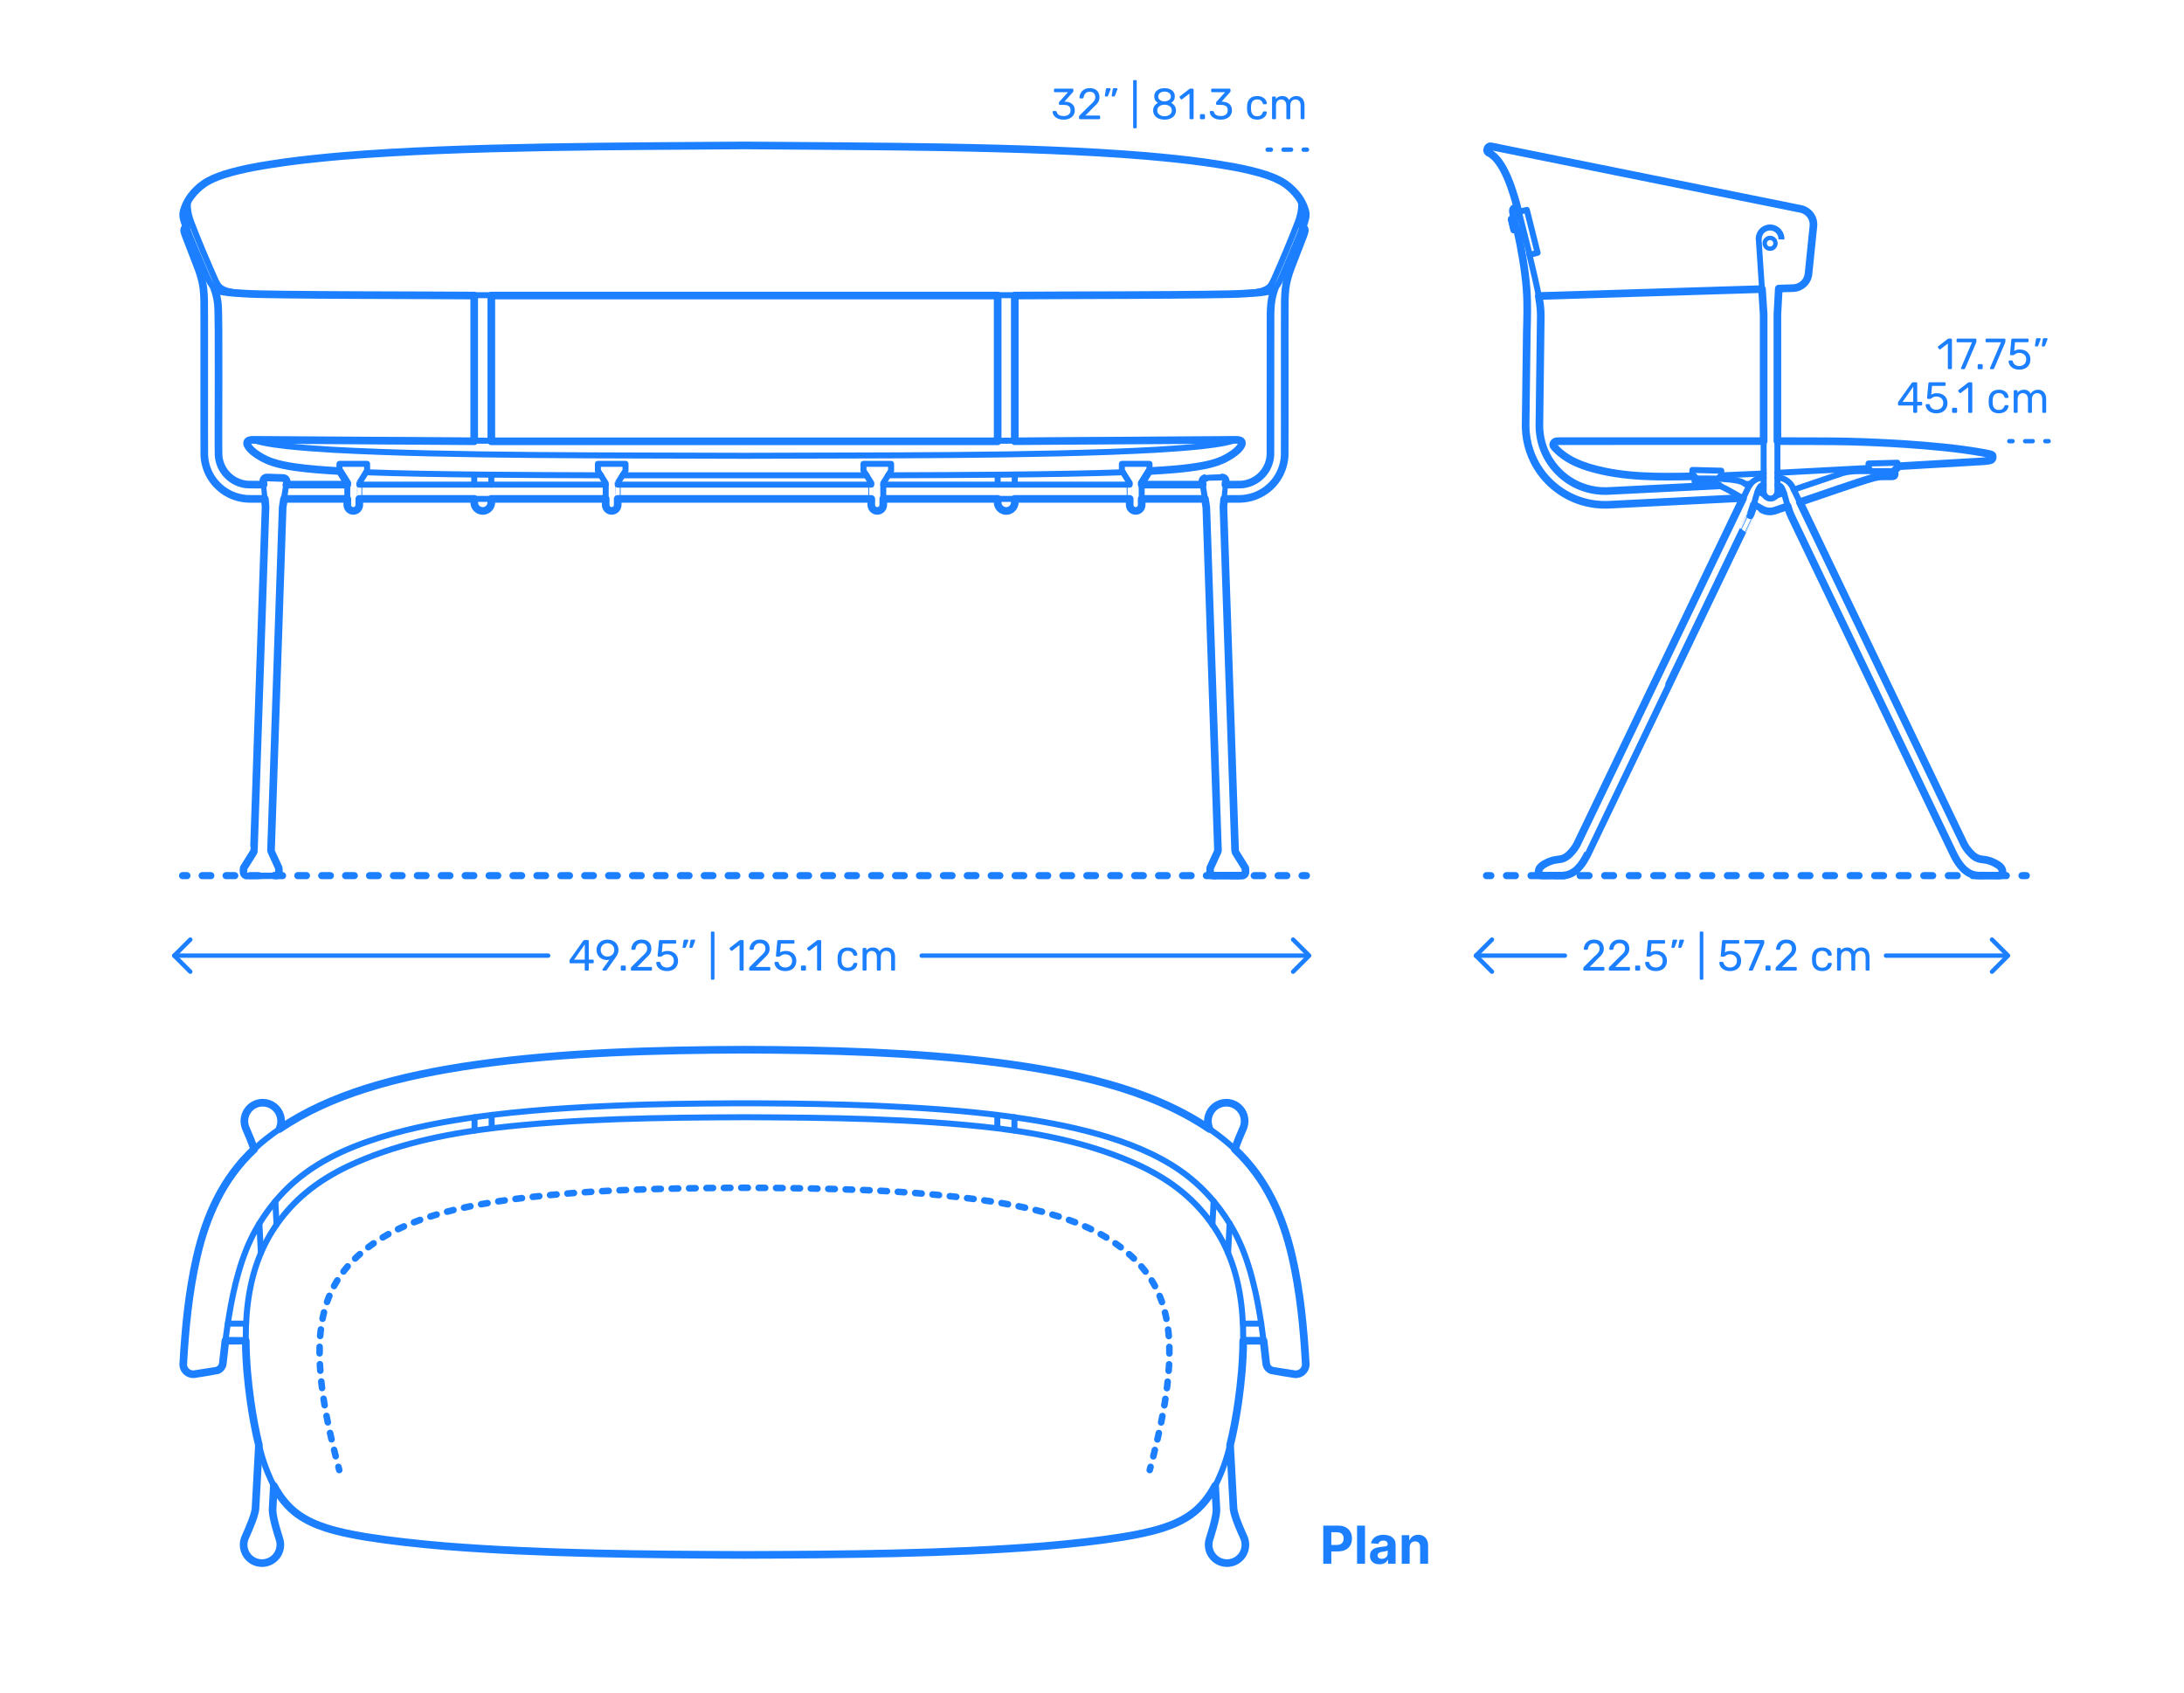 <?xml version="1.0" encoding="utf-8"?>
<!-- Generator: Adobe Illustrator 25.2.3, SVG Export Plug-In . SVG Version: 6.00 Build 0)  -->
<!DOCTYPE svg PUBLIC "-//W3C//DTD SVG 1.1//EN" "http://www.w3.org/Graphics/SVG/1.1/DTD/svg11.dtd">
<svg version="1.1" xmlns:x="http://ns.adobe.com/Extensibility/1.0/" xmlns:i="http://ns.adobe.com/AdobeIllustrator/10.0/" xmlns:graph="http://ns.adobe.com/Graphs/1.0/"
	 xmlns="http://www.w3.org/2000/svg" xmlns:xlink="http://www.w3.org/1999/xlink" x="0px" y="0px" width="1000px" height="775px"
	 viewBox="0 0 1000 775" enable-background="new 0 0 1000 775" xml:space="preserve">
<g id="FILL-BACKGROUND">
	<rect x="0" y="0" fill="#FFFFFF" width="1000" height="775"/>
</g>
<g id="N-DIMENSIONS">
	<g id="MTEXT_20_">
		<g>
			<g>
				<path fill="#1B7FFF" d="M605.891,716.02v-17.454h6.887c1.323,0,2.451,0.251,3.384,0.755c0.932,0.502,1.643,1.198,2.135,2.088
					c0.491,0.889,0.737,1.913,0.737,3.072c0,1.158-0.25,2.182-0.75,3.068c-0.5,0.886-1.224,1.576-2.169,2.07
					c-0.946,0.494-2.09,0.742-3.431,0.742h-4.39v-2.958h3.793c0.71,0,1.297-0.124,1.76-0.37c0.463-0.248,0.81-0.592,1.04-1.031
					c0.229-0.44,0.345-0.947,0.345-1.521c0-0.58-0.115-1.087-0.345-1.521c-0.23-0.435-0.578-0.772-1.044-1.014
					c-0.466-0.242-1.057-0.363-1.773-0.363h-2.488v14.438H605.891z"/>
				<path fill="#1B7FFF" d="M624.999,698.565v17.454h-3.631v-17.454H624.999z"/>
				<path fill="#1B7FFF" d="M631.629,716.268c-0.835,0-1.58-0.146-2.233-0.439s-1.169-0.727-1.547-1.304s-0.566-1.297-0.566-2.161
					c0-0.727,0.134-1.338,0.4-1.832c0.268-0.494,0.631-0.892,1.091-1.193c0.461-0.301,0.984-0.528,1.572-0.682
					c0.589-0.153,1.206-0.262,1.854-0.324c0.761-0.079,1.375-0.154,1.841-0.226s0.804-0.177,1.014-0.319s0.315-0.352,0.315-0.631
					v-0.051c0-0.54-0.169-0.957-0.507-1.253s-0.817-0.443-1.437-0.443c-0.653,0-1.173,0.144-1.56,0.431
					c-0.386,0.287-0.642,0.646-0.767,1.078l-3.358-0.273c0.171-0.795,0.506-1.484,1.006-2.066s1.146-1.031,1.939-1.347
					c0.792-0.315,1.711-0.473,2.757-0.473c0.728,0,1.425,0.085,2.092,0.255c0.668,0.171,1.262,0.436,1.781,0.793
					c0.521,0.358,0.931,0.817,1.231,1.377c0.302,0.56,0.452,1.229,0.452,2.007v8.829h-3.443v-1.814h-0.103
					c-0.21,0.408-0.491,0.768-0.844,1.078c-0.352,0.31-0.775,0.551-1.27,0.725C632.848,716.181,632.276,716.268,631.629,716.268z
					 M632.669,713.762c0.533,0,1.005-0.107,1.414-0.32s0.73-0.501,0.964-0.865c0.232-0.363,0.349-0.775,0.349-1.235v-1.39
					c-0.113,0.074-0.269,0.141-0.464,0.201c-0.196,0.06-0.417,0.113-0.661,0.162c-0.244,0.048-0.488,0.09-0.732,0.127
					s-0.466,0.07-0.665,0.099c-0.426,0.062-0.798,0.161-1.116,0.298s-0.565,0.32-0.741,0.55c-0.177,0.23-0.265,0.516-0.265,0.856
					c0,0.494,0.181,0.871,0.541,1.129C631.653,713.633,632.111,713.762,632.669,713.762z"/>
				<path fill="#1B7FFF" d="M645.452,708.451v7.568h-3.631v-13.09h3.461v2.309h0.153c0.289-0.761,0.775-1.364,1.457-1.811
					c0.682-0.445,1.509-0.669,2.48-0.669c0.909,0,1.701,0.198,2.378,0.597c0.676,0.397,1.201,0.965,1.576,1.7
					s0.562,1.612,0.562,2.629v8.335h-3.631v-7.688c0.006-0.801-0.198-1.428-0.613-1.879s-0.985-0.678-1.713-0.678
					c-0.489,0-0.919,0.105-1.291,0.315s-0.662,0.516-0.87,0.917C645.564,707.408,645.458,707.889,645.452,708.451z"/>
			</g>
		</g>
	</g>
	<g>
		<g>
			<g id="MTEXT_90_">
				<g>
					<g>
						<g>
							<path fill="#1B7FFF" d="M484.324,54.267c-0.76-0.34-1.337-0.783-1.729-1.33c-0.394-0.546-0.604-1.113-0.631-1.7
								c0-0.12,0.04-0.217,0.12-0.29s0.181-0.11,0.3-0.11h0.9c0.146,0,0.267,0.03,0.36,0.09c0.093,0.06,0.166,0.177,0.22,0.35
								c0.173,0.68,0.55,1.16,1.13,1.44c0.58,0.28,1.264,0.42,2.05,0.42c0.96,0,1.724-0.23,2.29-0.69s0.851-1.117,0.851-1.97
								c0-1.626-0.994-2.44-2.98-2.44h-1.88c-0.134,0-0.243-0.043-0.33-0.13c-0.087-0.086-0.13-0.197-0.13-0.33v-0.52
								c0-0.2,0.073-0.373,0.22-0.52l3.9-4.32h-5.92c-0.134,0-0.243-0.04-0.33-0.12s-0.13-0.187-0.13-0.32v-0.72
								c0-0.146,0.043-0.263,0.13-0.35c0.087-0.086,0.196-0.13,0.33-0.13h7.92c0.146,0,0.263,0.043,0.35,0.13
								c0.087,0.087,0.13,0.204,0.13,0.35v0.66c0,0.147-0.066,0.3-0.199,0.46l-3.9,4.38h0.32c1.359,0.04,2.437,0.394,3.229,1.06
								c0.793,0.667,1.19,1.64,1.19,2.92c0,0.88-0.217,1.637-0.65,2.27s-1.037,1.12-1.81,1.46c-0.773,0.34-1.647,0.51-2.62,0.51
								C485.984,54.777,485.084,54.607,484.324,54.267z"/>
							<path fill="#1B7FFF" d="M494.174,54.447c-0.087-0.087-0.13-0.197-0.13-0.33v-0.6c0-0.307,0.167-0.6,0.5-0.88l4.36-4.34
								c0.986-0.84,1.666-1.527,2.04-2.06c0.373-0.533,0.56-1.1,0.56-1.7c0-0.787-0.22-1.403-0.66-1.85
								c-0.439-0.446-1.079-0.67-1.92-0.67c-0.8,0-1.433,0.233-1.899,0.7s-0.754,1.093-0.86,1.88c-0.026,0.147-0.094,0.26-0.2,0.34
								s-0.213,0.12-0.319,0.12h-0.96c-0.12,0-0.221-0.04-0.301-0.12c-0.079-0.08-0.119-0.173-0.119-0.28
								c0.026-0.707,0.216-1.39,0.569-2.05c0.354-0.66,0.877-1.2,1.57-1.62s1.533-0.63,2.52-0.63c1.493,0,2.617,0.39,3.37,1.17
								c0.753,0.78,1.13,1.77,1.13,2.97c0,0.84-0.203,1.597-0.609,2.27c-0.407,0.673-1.044,1.383-1.91,2.13l-3.94,4h6.301
								c0.146,0,0.26,0.04,0.34,0.12s0.12,0.193,0.12,0.34v0.76c0,0.133-0.044,0.243-0.131,0.33c-0.086,0.087-0.196,0.13-0.329,0.13
								h-8.761C494.371,54.577,494.261,54.534,494.174,54.447z"/>
							<path fill="#1B7FFF" d="M505.953,44.057c-0.06-0.08-0.076-0.18-0.05-0.3l0.44-2.8c0.053-0.386,0.239-0.58,0.56-0.58h1.28
								c0.093,0,0.17,0.034,0.229,0.1c0.061,0.067,0.09,0.147,0.09,0.24c0,0.133-0.02,0.24-0.06,0.32l-1.04,2.7
								c-0.066,0.146-0.14,0.257-0.22,0.33s-0.2,0.11-0.36,0.11h-0.62C506.097,44.177,506.014,44.137,505.953,44.057z
								 M509.094,44.057c-0.061-0.08-0.077-0.18-0.051-0.3l0.44-2.8c0.053-0.386,0.24-0.58,0.56-0.58h1.28
								c0.094,0,0.17,0.034,0.23,0.1c0.06,0.067,0.09,0.147,0.09,0.24c0,0.133-0.021,0.24-0.061,0.32l-1.04,2.7
								c-0.066,0.146-0.14,0.257-0.22,0.33s-0.2,0.11-0.359,0.11h-0.62C509.236,44.177,509.153,44.137,509.094,44.057z"/>
							<path fill="#1B7FFF" d="M518.963,58.607c-0.08-0.086-0.12-0.197-0.12-0.33v-21.16c0-0.133,0.04-0.243,0.12-0.33
								c0.08-0.086,0.187-0.13,0.32-0.13h0.74c0.133,0,0.243,0.043,0.329,0.13c0.087,0.087,0.131,0.197,0.131,0.33v21.16
								c0,0.133-0.044,0.243-0.131,0.33c-0.086,0.087-0.196,0.13-0.329,0.13h-0.74C519.149,58.737,519.043,58.694,518.963,58.607z"
								/>
							<path fill="#1B7FFF" d="M530.513,54.267c-0.794-0.34-1.41-0.83-1.851-1.47c-0.439-0.64-0.659-1.387-0.659-2.24
								c0-0.787,0.196-1.477,0.59-2.07c0.393-0.593,0.923-1.05,1.59-1.37c-0.533-0.307-0.947-0.71-1.24-1.21s-0.439-1.09-0.439-1.77
								c0-1.16,0.433-2.077,1.3-2.75c0.866-0.673,2.007-1.01,3.42-1.01s2.55,0.333,3.41,1c0.859,0.667,1.29,1.587,1.29,2.76
								c0,0.667-0.147,1.25-0.44,1.75s-0.7,0.91-1.22,1.23c0.666,0.32,1.196,0.777,1.59,1.37s0.59,1.29,0.59,2.09
								c0,0.854-0.22,1.597-0.66,2.23c-0.439,0.633-1.057,1.12-1.85,1.46c-0.794,0.34-1.697,0.51-2.71,0.51
								C532.209,54.777,531.306,54.607,530.513,54.267z M535.593,52.497c0.633-0.48,0.95-1.12,0.95-1.92s-0.317-1.44-0.95-1.92
								c-0.634-0.48-1.424-0.72-2.37-0.72c-0.96,0-1.757,0.24-2.39,0.72c-0.634,0.48-0.95,1.12-0.95,1.92s0.316,1.44,0.95,1.92
								c0.633,0.48,1.43,0.72,2.39,0.72C534.169,53.217,534.959,52.977,535.593,52.497z M535.282,45.777
								c0.561-0.4,0.841-0.933,0.841-1.6c0-0.68-0.277-1.223-0.83-1.63c-0.554-0.407-1.244-0.61-2.07-0.61
								c-0.84,0-1.533,0.204-2.08,0.61s-0.82,0.95-0.82,1.63c0,0.68,0.273,1.223,0.82,1.63s1.24,0.61,2.08,0.61
								C534.036,46.391,534.723,46.177,535.282,45.777z"/>
							<path fill="#1B7FFF" d="M544.763,54.447c-0.08-0.087-0.12-0.197-0.12-0.33v-11.28l-3.36,2.58
								c-0.094,0.08-0.193,0.12-0.3,0.12c-0.12,0-0.233-0.066-0.34-0.2l-0.48-0.62c-0.066-0.093-0.1-0.187-0.1-0.28
								c0-0.146,0.066-0.267,0.2-0.36l4.34-3.36c0.146-0.093,0.319-0.14,0.52-0.14h0.94c0.133,0,0.243,0.043,0.33,0.13
								c0.086,0.087,0.13,0.197,0.13,0.33v13.08c0,0.133-0.044,0.243-0.13,0.33c-0.087,0.087-0.197,0.13-0.33,0.13h-0.98
								C544.949,54.577,544.842,54.534,544.763,54.447z"/>
							<path fill="#1B7FFF" d="M549.553,54.447c-0.087-0.087-0.131-0.197-0.131-0.33v-1.38c0-0.133,0.044-0.247,0.131-0.34
								c0.086-0.093,0.196-0.14,0.329-0.14h1.381c0.133,0,0.243,0.047,0.329,0.14c0.087,0.094,0.131,0.207,0.131,0.34v1.38
								c0,0.133-0.044,0.243-0.131,0.33c-0.086,0.087-0.196,0.13-0.329,0.13h-1.381C549.749,54.577,549.639,54.534,549.553,54.447z"
								/>
							<path fill="#1B7FFF" d="M556.282,54.267c-0.761-0.34-1.337-0.783-1.73-1.33c-0.394-0.546-0.604-1.113-0.63-1.7
								c0-0.12,0.04-0.217,0.12-0.29s0.18-0.11,0.3-0.11h0.9c0.146,0,0.267,0.03,0.359,0.09c0.094,0.06,0.167,0.177,0.22,0.35
								c0.174,0.68,0.551,1.16,1.131,1.44c0.58,0.28,1.263,0.42,2.05,0.42c0.96,0,1.723-0.23,2.29-0.69
								c0.566-0.46,0.85-1.117,0.85-1.97c0-1.626-0.993-2.44-2.979-2.44h-1.88c-0.134,0-0.244-0.043-0.33-0.13
								c-0.087-0.086-0.131-0.197-0.131-0.33v-0.52c0-0.2,0.073-0.373,0.221-0.52l3.899-4.32h-5.92c-0.133,0-0.243-0.04-0.33-0.12
								s-0.13-0.187-0.13-0.32v-0.72c0-0.146,0.043-0.263,0.13-0.35c0.087-0.086,0.197-0.13,0.33-0.13h7.92
								c0.146,0,0.264,0.043,0.351,0.13c0.086,0.087,0.13,0.204,0.13,0.35v0.66c0,0.147-0.067,0.3-0.2,0.46l-3.9,4.38h0.32
								c1.36,0.04,2.437,0.394,3.23,1.06c0.793,0.667,1.189,1.64,1.189,2.92c0,0.88-0.217,1.637-0.649,2.27
								c-0.434,0.633-1.037,1.12-1.811,1.46s-1.646,0.51-2.62,0.51C557.941,54.777,557.042,54.607,556.282,54.267z"/>
							<path fill="#1B7FFF" d="M572.261,53.567c-0.8-0.807-1.22-1.937-1.26-3.39l-0.02-0.8l0.02-0.8
								c0.04-1.453,0.46-2.583,1.26-3.39c0.801-0.807,1.913-1.21,3.341-1.21c0.96,0,1.77,0.17,2.43,0.51
								c0.66,0.34,1.153,0.763,1.479,1.27c0.327,0.507,0.504,1.013,0.53,1.52c0.014,0.12-0.03,0.227-0.13,0.32s-0.21,0.14-0.33,0.14
								h-0.88c-0.134,0-0.233-0.03-0.3-0.09c-0.067-0.06-0.134-0.17-0.2-0.33c-0.24-0.653-0.57-1.117-0.99-1.39
								s-0.95-0.41-1.59-0.41c-0.84,0-1.507,0.26-2,0.78s-0.76,1.313-0.8,2.38l-0.021,0.7l0.021,0.7c0.04,1.067,0.307,1.86,0.8,2.38
								s1.16,0.78,2,0.78c0.653,0,1.187-0.137,1.6-0.41c0.414-0.273,0.74-0.736,0.98-1.39c0.066-0.16,0.133-0.27,0.2-0.33
								c0.066-0.06,0.166-0.09,0.3-0.09h0.88c0.12,0,0.23,0.047,0.33,0.14s0.144,0.2,0.13,0.32c-0.026,0.494-0.203,0.994-0.53,1.5
								c-0.326,0.507-0.819,0.934-1.479,1.28c-0.66,0.346-1.47,0.52-2.43,0.52C574.174,54.777,573.062,54.374,572.261,53.567z"/>
							<path fill="#1B7FFF" d="M582.57,54.447c-0.087-0.087-0.13-0.197-0.13-0.33v-9.48c0-0.133,0.043-0.243,0.13-0.33
								c0.087-0.086,0.197-0.13,0.33-0.13h0.84c0.134,0,0.24,0.043,0.32,0.13c0.08,0.087,0.12,0.197,0.12,0.33v0.68
								c0.72-0.894,1.693-1.34,2.92-1.34c1.467,0,2.507,0.614,3.12,1.84c0.32-0.56,0.776-1.007,1.37-1.34
								c0.593-0.333,1.257-0.5,1.99-0.5c1.093,0,1.986,0.374,2.68,1.12c0.693,0.747,1.04,1.827,1.04,3.24v5.78
								c0,0.133-0.044,0.243-0.13,0.33c-0.087,0.087-0.197,0.13-0.33,0.13h-0.86c-0.133,0-0.243-0.043-0.33-0.13
								s-0.13-0.197-0.13-0.33v-5.6c0-1.066-0.22-1.83-0.66-2.29c-0.439-0.46-1.02-0.69-1.739-0.69c-0.641,0-1.19,0.237-1.65,0.71
								c-0.46,0.474-0.69,1.23-0.69,2.27v5.6c0,0.133-0.043,0.243-0.13,0.33s-0.196,0.13-0.33,0.13h-0.88
								c-0.133,0-0.243-0.043-0.33-0.13s-0.13-0.197-0.13-0.33v-5.6c0-1.053-0.229-1.813-0.689-2.28s-1.03-0.7-1.71-0.7
								c-0.641,0-1.19,0.233-1.65,0.7s-0.69,1.22-0.69,2.26v5.62c0,0.133-0.043,0.243-0.13,0.33s-0.196,0.13-0.33,0.13h-0.88
								C582.768,54.577,582.657,54.534,582.57,54.447z"/>
						</g>
					</g>
				</g>
			</g>
			<g>
				<g>
					
						<line fill="none" stroke="#1B7FFF" stroke-width="2" stroke-linecap="round" stroke-linejoin="round" x1="598.417" y1="68.529" x2="596.917" y2="68.529"/>
					
						<line fill="none" stroke="#1B7FFF" stroke-width="2" stroke-linecap="round" stroke-linejoin="round" stroke-dasharray="3.462,5.769" x1="591.148" y1="68.529" x2="584.802" y2="68.529"/>
					
						<line fill="none" stroke="#1B7FFF" stroke-width="2" stroke-linecap="round" stroke-linejoin="round" x1="581.917" y1="68.529" x2="580.417" y2="68.529"/>
				</g>
			</g>
		</g>
		<g>
			<g id="MTEXT_87_">
				<g>
					<g>
						<g>
							<path fill="#1B7FFF" d="M891.984,168.919c-0.08-0.087-0.12-0.197-0.12-0.33v-11.28l-3.36,2.58
								c-0.094,0.08-0.194,0.12-0.3,0.12c-0.12,0-0.233-0.066-0.34-0.2l-0.48-0.62c-0.067-0.093-0.1-0.187-0.1-0.28
								c0-0.146,0.066-0.267,0.2-0.36l4.34-3.36c0.146-0.093,0.32-0.14,0.52-0.14h0.939c0.133,0,0.243,0.043,0.33,0.13
								c0.086,0.087,0.13,0.197,0.13,0.33v13.08c0,0.133-0.043,0.243-0.13,0.33c-0.087,0.087-0.197,0.13-0.33,0.13h-0.979
								C892.171,169.049,892.064,169.006,891.984,168.919z"/>
							<path fill="#1B7FFF" d="M897.993,168.919c-0.073-0.087-0.11-0.19-0.11-0.31l0.04-0.18l5-11.7h-6.6
								c-0.133,0-0.244-0.043-0.33-0.13c-0.087-0.086-0.13-0.196-0.13-0.33v-0.74c0-0.146,0.04-0.263,0.12-0.35
								c0.08-0.086,0.193-0.13,0.34-0.13h8.16c0.146,0,0.26,0.043,0.34,0.13c0.08,0.087,0.12,0.204,0.12,0.35v0.68
								c0,0.24-0.054,0.5-0.16,0.78l-4.94,11.56c-0.067,0.147-0.14,0.267-0.22,0.36c-0.08,0.094-0.193,0.14-0.34,0.14h-1
								C898.163,169.049,898.066,169.006,897.993,168.919z"/>
							<path fill="#1B7FFF" d="M905.654,168.919c-0.087-0.087-0.13-0.197-0.13-0.33v-1.38c0-0.133,0.043-0.247,0.13-0.34
								c0.086-0.093,0.196-0.14,0.33-0.14h1.38c0.133,0,0.243,0.047,0.33,0.14c0.087,0.094,0.13,0.207,0.13,0.34v1.38
								c0,0.133-0.043,0.243-0.13,0.33c-0.086,0.087-0.197,0.13-0.33,0.13h-1.38C905.85,169.049,905.74,169.006,905.654,168.919z"/>
							<path fill="#1B7FFF" d="M911.273,168.919c-0.073-0.087-0.11-0.19-0.11-0.31l0.04-0.18l5-11.7h-6.6
								c-0.133,0-0.244-0.043-0.33-0.13c-0.087-0.086-0.13-0.196-0.13-0.33v-0.74c0-0.146,0.04-0.263,0.12-0.35
								c0.08-0.086,0.193-0.13,0.34-0.13h8.16c0.146,0,0.26,0.043,0.34,0.13c0.08,0.087,0.12,0.204,0.12,0.35v0.68
								c0,0.24-0.054,0.5-0.16,0.78l-4.94,11.56c-0.067,0.147-0.14,0.267-0.22,0.36c-0.08,0.094-0.193,0.14-0.34,0.14h-1
								C911.443,169.049,911.347,169.006,911.273,168.919z"/>
							<path fill="#1B7FFF" d="M921.983,168.709c-0.734-0.36-1.293-0.83-1.68-1.41s-0.593-1.203-0.62-1.87v-0.04
								c0-0.106,0.04-0.193,0.12-0.26c0.08-0.066,0.173-0.1,0.28-0.1h0.98c0.28,0,0.46,0.147,0.54,0.44
								c0.2,0.72,0.57,1.257,1.11,1.61c0.54,0.354,1.163,0.53,1.87,0.53c0.907,0,1.66-0.277,2.26-0.83s0.9-1.316,0.9-2.29
								c0-0.893-0.3-1.603-0.9-2.13s-1.354-0.79-2.26-0.79c-0.48,0-0.867,0.06-1.16,0.18c-0.293,0.12-0.594,0.293-0.9,0.52
								c-0.173,0.133-0.316,0.23-0.43,0.29c-0.113,0.06-0.237,0.09-0.37,0.09h-0.96c-0.12,0-0.227-0.043-0.32-0.13
								c-0.094-0.087-0.134-0.19-0.12-0.31l0.62-6.66c0.04-0.333,0.207-0.5,0.5-0.5h6.92c0.146,0,0.26,0.04,0.34,0.12
								s0.12,0.193,0.12,0.34v0.74c0,0.133-0.043,0.24-0.13,0.32c-0.087,0.08-0.197,0.12-0.33,0.12h-5.76l-0.36,4.02
								c0.64-0.453,1.5-0.68,2.58-0.68c0.893,0,1.707,0.177,2.44,0.53c0.733,0.354,1.316,0.87,1.75,1.55
								c0.433,0.68,0.65,1.487,0.65,2.42c0,0.987-0.217,1.837-0.65,2.55c-0.434,0.714-1.033,1.253-1.8,1.62
								c-0.767,0.367-1.644,0.55-2.63,0.55C923.583,169.249,922.716,169.069,921.983,168.709z"/>
							<path fill="#1B7FFF" d="M931.813,158.529c-0.06-0.08-0.077-0.18-0.05-0.3l0.44-2.8c0.053-0.386,0.24-0.58,0.56-0.58h1.28
								c0.093,0,0.17,0.034,0.23,0.1c0.06,0.067,0.09,0.147,0.09,0.24c0,0.133-0.02,0.24-0.06,0.32l-1.04,2.7
								c-0.067,0.146-0.14,0.257-0.22,0.33s-0.2,0.11-0.36,0.11h-0.62C931.957,158.649,931.874,158.609,931.813,158.529z
								 M934.954,158.529c-0.06-0.08-0.077-0.18-0.05-0.3l0.44-2.8c0.053-0.386,0.24-0.58,0.56-0.58h1.28
								c0.093,0,0.17,0.034,0.23,0.1c0.06,0.067,0.09,0.147,0.09,0.24c0,0.133-0.02,0.24-0.06,0.32l-1.04,2.7
								c-0.067,0.146-0.14,0.257-0.22,0.33s-0.2,0.11-0.36,0.11h-0.62C935.097,158.649,935.014,158.609,934.954,158.529z"/>
							<path fill="#1B7FFF" d="M876.134,188.918c-0.087-0.087-0.13-0.197-0.13-0.33v-2.92h-6.5c-0.133,0-0.244-0.043-0.33-0.13
								c-0.087-0.087-0.13-0.197-0.13-0.33v-0.74c0-0.187,0.073-0.387,0.22-0.6l6.02-8.48c0.067-0.106,0.167-0.19,0.3-0.25
								c0.133-0.06,0.28-0.09,0.44-0.09h1.36c0.146,0,0.26,0.04,0.34,0.12c0.08,0.08,0.12,0.193,0.12,0.34v8.48h1.82
								c0.133,0,0.243,0.043,0.33,0.13c0.087,0.087,0.13,0.197,0.13,0.33v0.76c0,0.133-0.043,0.243-0.13,0.33
								c-0.087,0.086-0.197,0.13-0.33,0.13h-1.82v2.92c0,0.133-0.043,0.243-0.13,0.33c-0.087,0.087-0.197,0.13-0.33,0.13h-0.92
								C876.331,189.048,876.221,189.005,876.134,188.918z M871.125,184.028h4.9v-6.96L871.125,184.028z"/>
							<path fill="#1B7FFF" d="M884.004,188.708c-0.734-0.36-1.293-0.83-1.68-1.41s-0.593-1.203-0.62-1.87v-0.04
								c0-0.106,0.04-0.193,0.12-0.26c0.08-0.066,0.173-0.1,0.28-0.1h0.98c0.28,0,0.46,0.147,0.54,0.44
								c0.2,0.72,0.57,1.257,1.11,1.61c0.54,0.354,1.163,0.53,1.87,0.53c0.907,0,1.66-0.277,2.26-0.83s0.9-1.316,0.9-2.29
								c0-0.893-0.3-1.603-0.9-2.13s-1.354-0.79-2.26-0.79c-0.48,0-0.867,0.06-1.16,0.18c-0.293,0.12-0.594,0.293-0.9,0.52
								c-0.173,0.133-0.316,0.23-0.43,0.29c-0.113,0.06-0.237,0.09-0.37,0.09h-0.96c-0.12,0-0.227-0.043-0.32-0.13
								c-0.094-0.087-0.134-0.19-0.12-0.31l0.62-6.66c0.04-0.333,0.207-0.5,0.5-0.5h6.92c0.146,0,0.26,0.04,0.34,0.12
								s0.12,0.193,0.12,0.34v0.74c0,0.133-0.043,0.24-0.13,0.32c-0.087,0.08-0.197,0.12-0.33,0.12h-5.76l-0.36,4.02
								c0.64-0.453,1.5-0.68,2.58-0.68c0.893,0,1.707,0.177,2.44,0.53c0.733,0.354,1.316,0.87,1.75,1.55
								c0.433,0.68,0.65,1.487,0.65,2.42c0,0.987-0.217,1.837-0.65,2.55c-0.434,0.714-1.033,1.253-1.8,1.62
								c-0.767,0.367-1.644,0.55-2.63,0.55C885.604,189.249,884.737,189.068,884.004,188.708z"/>
							<path fill="#1B7FFF" d="M893.934,188.918c-0.087-0.087-0.13-0.197-0.13-0.33v-1.38c0-0.133,0.043-0.247,0.13-0.34
								c0.086-0.093,0.196-0.14,0.33-0.14h1.38c0.133,0,0.243,0.047,0.33,0.14c0.087,0.094,0.13,0.207,0.13,0.34v1.38
								c0,0.133-0.043,0.243-0.13,0.33c-0.086,0.087-0.197,0.13-0.33,0.13h-1.38C894.13,189.048,894.021,189.005,893.934,188.918z"
								/>
							<path fill="#1B7FFF" d="M901.304,188.918c-0.08-0.087-0.12-0.197-0.12-0.33v-11.28l-3.36,2.58
								c-0.094,0.08-0.194,0.12-0.3,0.12c-0.12,0-0.233-0.066-0.34-0.2l-0.48-0.62c-0.067-0.093-0.1-0.187-0.1-0.28
								c0-0.146,0.066-0.267,0.2-0.36l4.34-3.36c0.146-0.093,0.32-0.14,0.52-0.14h0.94c0.133,0,0.243,0.043,0.33,0.13
								c0.086,0.087,0.13,0.197,0.13,0.33v13.08c0,0.133-0.043,0.243-0.13,0.33c-0.087,0.087-0.197,0.13-0.33,0.13h-0.98
								C901.491,189.048,901.384,189.005,901.304,188.918z"/>
							<path fill="#1B7FFF" d="M911.843,188.039c-0.8-0.807-1.22-1.937-1.26-3.39l-0.02-0.8l0.02-0.8
								c0.04-1.453,0.46-2.583,1.26-3.39c0.8-0.807,1.913-1.21,3.34-1.21c0.96,0,1.77,0.17,2.43,0.51
								c0.66,0.34,1.153,0.763,1.48,1.27s0.503,1.013,0.53,1.52c0.013,0.12-0.03,0.227-0.13,0.32c-0.1,0.093-0.21,0.14-0.33,0.14
								h-0.88c-0.133,0-0.233-0.03-0.3-0.09c-0.067-0.06-0.133-0.17-0.2-0.33c-0.24-0.653-0.57-1.117-0.99-1.39
								s-0.95-0.41-1.59-0.41c-0.84,0-1.507,0.26-2,0.78c-0.494,0.52-0.76,1.313-0.8,2.38l-0.02,0.7l0.02,0.7
								c0.04,1.067,0.307,1.86,0.8,2.38c0.493,0.52,1.16,0.78,2,0.78c0.653,0,1.187-0.137,1.6-0.41
								c0.414-0.273,0.74-0.736,0.98-1.39c0.067-0.16,0.133-0.27,0.2-0.33c0.066-0.06,0.167-0.09,0.3-0.09h0.88
								c0.12,0,0.23,0.047,0.33,0.14c0.1,0.093,0.143,0.2,0.13,0.32c-0.027,0.494-0.204,0.994-0.53,1.5
								c-0.327,0.507-0.82,0.934-1.48,1.28c-0.66,0.346-1.47,0.52-2.43,0.52C913.756,189.249,912.644,188.845,911.843,188.039z"/>
							<path fill="#1B7FFF" d="M922.153,188.918c-0.087-0.087-0.13-0.197-0.13-0.33v-9.48c0-0.133,0.043-0.243,0.13-0.33
								c0.087-0.086,0.197-0.13,0.33-0.13h0.84c0.133,0,0.24,0.043,0.32,0.13c0.08,0.087,0.12,0.197,0.12,0.33v0.68
								c0.72-0.894,1.693-1.34,2.92-1.34c1.466,0,2.506,0.614,3.12,1.84c0.32-0.56,0.777-1.007,1.37-1.34
								c0.593-0.333,1.257-0.5,1.99-0.5c1.093,0,1.986,0.374,2.68,1.12c0.693,0.747,1.04,1.827,1.04,3.24v5.78
								c0,0.133-0.043,0.243-0.13,0.33c-0.087,0.087-0.197,0.13-0.33,0.13h-0.86c-0.133,0-0.244-0.043-0.33-0.13
								c-0.087-0.087-0.13-0.197-0.13-0.33v-5.6c0-1.066-0.22-1.83-0.66-2.29s-1.02-0.69-1.74-0.69c-0.64,0-1.19,0.237-1.65,0.71
								c-0.46,0.474-0.69,1.23-0.69,2.27v5.6c0,0.133-0.043,0.243-0.13,0.33c-0.087,0.087-0.197,0.13-0.33,0.13h-0.88
								c-0.133,0-0.244-0.043-0.33-0.13c-0.087-0.087-0.13-0.197-0.13-0.33v-5.6c0-1.053-0.23-1.813-0.69-2.28s-1.03-0.7-1.71-0.7
								c-0.64,0-1.19,0.233-1.65,0.7c-0.46,0.467-0.69,1.22-0.69,2.26v5.62c0,0.133-0.043,0.243-0.13,0.33
								c-0.087,0.087-0.197,0.13-0.33,0.13h-0.88C922.35,189.048,922.24,189.005,922.153,188.918z"/>
						</g>
					</g>
				</g>
			</g>
			<g>
				<g>
					
						<line fill="none" stroke="#1B7FFF" stroke-width="2" stroke-linecap="round" stroke-linejoin="round" x1="938" y1="202" x2="936.5" y2="202"/>
					
						<line fill="none" stroke="#1B7FFF" stroke-width="2" stroke-linecap="round" stroke-linejoin="round" stroke-dasharray="3.462,5.769" x1="930.731" y1="202" x2="924.385" y2="202"/>
					
						<line fill="none" stroke="#1B7FFF" stroke-width="2" stroke-linecap="round" stroke-linejoin="round" x1="921.5" y1="202" x2="920" y2="202"/>
				</g>
			</g>
		</g>
		<g>
			<g id="POLYLINE_383_">
				
					<polyline fill="none" stroke="#1B7FFF" stroke-width="2" stroke-linecap="round" stroke-linejoin="round" stroke-miterlimit="10" points="
					592.091,430.224 599.439,437.571 592.091,444.919 				"/>
			</g>
			<g id="POLYLINE_382_">
				
					<polyline fill="none" stroke="#1B7FFF" stroke-width="2" stroke-linecap="round" stroke-linejoin="round" stroke-miterlimit="10" points="
					87.132,430.224 79.784,437.571 87.132,444.919 				"/>
			</g>
			<g id="MTEXT_88_">
				<g>
					<g>
						<g>
							<path fill="#1B7FFF" d="M267.867,444.31c-0.087-0.087-0.13-0.196-0.13-0.33v-2.92h-6.5c-0.134,0-0.244-0.044-0.33-0.13
								c-0.087-0.087-0.13-0.197-0.13-0.33v-0.74c0-0.187,0.073-0.387,0.22-0.6l6.02-8.48c0.067-0.106,0.167-0.189,0.301-0.25
								c0.133-0.061,0.279-0.09,0.439-0.09h1.36c0.146,0,0.26,0.04,0.34,0.12s0.12,0.193,0.12,0.34v8.479h1.82
								c0.133,0,0.242,0.044,0.329,0.131c0.087,0.086,0.131,0.197,0.131,0.33v0.76c0,0.133-0.044,0.243-0.131,0.33
								c-0.087,0.086-0.196,0.13-0.329,0.13h-1.82v2.92c0,0.134-0.044,0.243-0.13,0.33c-0.087,0.087-0.197,0.13-0.33,0.13h-0.92
								C268.063,444.439,267.953,444.396,267.867,444.31z M262.857,439.42h4.899v-6.961L262.857,439.42z"/>
							<path fill="#1B7FFF" d="M275.947,444.31c-0.073-0.087-0.11-0.19-0.11-0.31c0-0.094,0.026-0.181,0.08-0.261l3.08-4.28
								c-0.32,0.08-0.693,0.121-1.12,0.121c-0.96-0.014-1.8-0.237-2.52-0.67c-0.721-0.434-1.271-1-1.65-1.701
								c-0.38-0.699-0.57-1.449-0.57-2.25c0-0.799,0.19-1.56,0.57-2.279c0.38-0.721,0.946-1.307,1.7-1.76
								c0.753-0.453,1.663-0.681,2.729-0.681c1.067,0,1.98,0.22,2.74,0.66s1.333,1.017,1.721,1.729
								c0.386,0.714,0.579,1.478,0.579,2.291c0,0.732-0.13,1.379-0.39,1.939s-0.604,1.141-1.03,1.74l-3.88,5.439
								c-0.093,0.121-0.184,0.217-0.27,0.291c-0.087,0.072-0.21,0.109-0.37,0.109h-1
								C276.117,444.439,276.021,444.396,275.947,444.31z M279.717,437.619c0.48-0.253,0.86-0.609,1.141-1.07
								c0.279-0.459,0.42-0.989,0.42-1.59c0-0.613-0.141-1.152-0.42-1.619c-0.28-0.467-0.66-0.827-1.141-1.08
								c-0.479-0.254-1.007-0.381-1.58-0.381c-0.56,0-1.076,0.127-1.55,0.381c-0.474,0.253-0.85,0.613-1.13,1.08
								s-0.42,1.006-0.42,1.619c0,0.601,0.14,1.131,0.42,1.59c0.28,0.461,0.653,0.817,1.12,1.07c0.467,0.254,0.986,0.381,1.56,0.381
								S279.237,437.873,279.717,437.619z"/>
							<path fill="#1B7FFF" d="M284.367,444.31c-0.087-0.087-0.13-0.196-0.13-0.33v-1.38c0-0.133,0.043-0.246,0.13-0.34
								s0.196-0.141,0.33-0.141h1.38c0.133,0,0.243,0.047,0.33,0.141s0.13,0.207,0.13,0.34v1.38c0,0.134-0.043,0.243-0.13,0.33
								s-0.197,0.13-0.33,0.13h-1.38C284.563,444.439,284.454,444.396,284.367,444.31z"/>
							<path fill="#1B7FFF" d="M288.987,444.31c-0.087-0.087-0.13-0.196-0.13-0.33v-0.601c0-0.307,0.166-0.6,0.5-0.879l4.359-4.34
								c0.986-0.841,1.666-1.527,2.04-2.061c0.373-0.533,0.56-1.1,0.56-1.7c0-0.786-0.22-1.403-0.66-1.851
								c-0.439-0.445-1.079-0.67-1.92-0.67c-0.8,0-1.433,0.234-1.899,0.701s-0.754,1.093-0.86,1.879
								c-0.026,0.147-0.094,0.26-0.2,0.34s-0.213,0.121-0.319,0.121h-0.96c-0.12,0-0.22-0.041-0.3-0.121s-0.12-0.172-0.12-0.279
								c0.026-0.707,0.217-1.391,0.57-2.051c0.353-0.659,0.876-1.199,1.569-1.619s1.533-0.631,2.52-0.631
								c1.493,0,2.617,0.391,3.37,1.171s1.13,1.771,1.13,2.97c0,0.84-0.203,1.598-0.609,2.27c-0.407,0.674-1.044,1.384-1.91,2.131
								l-3.94,4h6.301c0.146,0,0.26,0.039,0.34,0.119s0.12,0.193,0.12,0.34v0.761c0,0.134-0.044,0.243-0.131,0.33
								c-0.086,0.087-0.196,0.13-0.329,0.13h-8.76C289.184,444.439,289.074,444.396,288.987,444.31z"/>
							<path fill="#1B7FFF" d="M302.776,444.1c-0.733-0.36-1.293-0.83-1.68-1.41s-0.594-1.203-0.62-1.87v-0.04
								c0-0.106,0.04-0.193,0.12-0.26s0.173-0.1,0.279-0.1h0.98c0.28,0,0.46,0.146,0.54,0.439c0.2,0.721,0.57,1.257,1.11,1.609
								c0.54,0.354,1.163,0.531,1.869,0.531c0.907,0,1.66-0.277,2.261-0.83c0.6-0.554,0.899-1.316,0.899-2.291
								c0-0.893-0.3-1.603-0.899-2.129c-0.601-0.527-1.354-0.791-2.261-0.791c-0.479,0-0.866,0.061-1.159,0.181
								c-0.294,0.12-0.594,0.294-0.9,0.521c-0.174,0.133-0.316,0.229-0.43,0.289c-0.113,0.061-0.237,0.09-0.37,0.09h-0.96
								c-0.12,0-0.228-0.043-0.32-0.129c-0.094-0.088-0.134-0.191-0.12-0.311l0.62-6.66c0.04-0.333,0.207-0.5,0.5-0.5h6.92
								c0.146,0,0.26,0.04,0.34,0.12s0.12,0.193,0.12,0.34v0.74c0,0.134-0.043,0.239-0.13,0.319s-0.197,0.121-0.33,0.121h-5.76
								l-0.36,4.02c0.641-0.453,1.5-0.68,2.58-0.68c0.894,0,1.707,0.176,2.44,0.529c0.732,0.354,1.316,0.87,1.75,1.551
								c0.433,0.68,0.649,1.486,0.649,2.42c0,0.986-0.217,1.836-0.649,2.549c-0.434,0.715-1.033,1.254-1.8,1.621
								c-0.768,0.366-1.644,0.55-2.631,0.55C304.376,444.64,303.51,444.459,302.776,444.1z"/>
							<path fill="#1B7FFF" d="M312.606,433.92c-0.061-0.08-0.077-0.181-0.05-0.301l0.439-2.8c0.054-0.386,0.24-0.58,0.561-0.58
								h1.279c0.094,0,0.17,0.034,0.23,0.101c0.06,0.066,0.09,0.146,0.09,0.24c0,0.133-0.02,0.239-0.06,0.319l-1.04,2.7
								c-0.067,0.146-0.141,0.257-0.221,0.33s-0.199,0.109-0.359,0.109h-0.62C312.749,434.039,312.666,434,312.606,433.92z
								 M315.746,433.92c-0.06-0.08-0.077-0.181-0.05-0.301l0.44-2.8c0.053-0.386,0.239-0.58,0.56-0.58h1.28
								c0.093,0,0.17,0.034,0.229,0.101c0.061,0.066,0.09,0.146,0.09,0.24c0,0.133-0.02,0.239-0.06,0.319l-1.04,2.7
								c-0.067,0.146-0.14,0.257-0.22,0.33s-0.2,0.109-0.36,0.109h-0.62C315.89,434.039,315.807,434,315.746,433.92z"/>
							<path fill="#1B7FFF" d="M325.616,448.469c-0.08-0.086-0.12-0.196-0.12-0.329v-21.16c0-0.134,0.04-0.243,0.12-0.33
								s0.187-0.13,0.319-0.13h0.74c0.133,0,0.243,0.043,0.33,0.13s0.13,0.196,0.13,0.33v21.16c0,0.133-0.043,0.243-0.13,0.329
								c-0.087,0.088-0.197,0.131-0.33,0.131h-0.74C325.803,448.6,325.696,448.557,325.616,448.469z"/>
							<path fill="#1B7FFF" d="M338.735,444.31c-0.08-0.087-0.12-0.196-0.12-0.33v-11.28l-3.359,2.58
								c-0.094,0.08-0.194,0.12-0.301,0.12c-0.12,0-0.233-0.066-0.34-0.2l-0.479-0.619c-0.067-0.094-0.101-0.188-0.101-0.281
								c0-0.146,0.066-0.266,0.2-0.359l4.34-3.359c0.146-0.094,0.32-0.141,0.521-0.141h0.939c0.133,0,0.243,0.043,0.33,0.13
								c0.086,0.087,0.13,0.196,0.13,0.33v13.08c0,0.134-0.044,0.243-0.13,0.33c-0.087,0.087-0.197,0.13-0.33,0.13h-0.979
								C338.922,444.439,338.815,444.396,338.735,444.31z"/>
							<path fill="#1B7FFF" d="M343.145,444.31c-0.087-0.087-0.13-0.196-0.13-0.33v-0.601c0-0.307,0.166-0.6,0.5-0.879l4.359-4.34
								c0.987-0.841,1.667-1.527,2.04-2.061s0.561-1.1,0.561-1.7c0-0.786-0.22-1.403-0.66-1.851c-0.44-0.445-1.08-0.67-1.92-0.67
								c-0.8,0-1.434,0.234-1.9,0.701s-0.753,1.093-0.859,1.879c-0.027,0.147-0.094,0.26-0.2,0.34
								c-0.107,0.08-0.214,0.121-0.32,0.121h-0.96c-0.12,0-0.22-0.041-0.3-0.121s-0.12-0.172-0.12-0.279
								c0.026-0.707,0.217-1.391,0.57-2.051c0.353-0.659,0.876-1.199,1.569-1.619s1.533-0.631,2.521-0.631
								c1.493,0,2.616,0.391,3.37,1.171c0.753,0.78,1.13,1.771,1.13,2.97c0,0.84-0.203,1.598-0.61,2.27
								c-0.406,0.674-1.043,1.384-1.91,2.131l-3.939,4h6.3c0.146,0,0.26,0.039,0.34,0.119s0.12,0.193,0.12,0.34v0.761
								c0,0.134-0.043,0.243-0.13,0.33s-0.197,0.13-0.33,0.13h-8.76C343.341,444.439,343.231,444.396,343.145,444.31z"/>
							<path fill="#1B7FFF" d="M356.935,444.1c-0.733-0.36-1.293-0.83-1.68-1.41s-0.594-1.203-0.62-1.87v-0.04
								c0-0.106,0.04-0.193,0.12-0.26s0.173-0.1,0.279-0.1h0.98c0.28,0,0.46,0.146,0.54,0.439c0.2,0.721,0.57,1.257,1.11,1.609
								c0.54,0.354,1.163,0.531,1.869,0.531c0.907,0,1.66-0.277,2.261-0.83c0.6-0.554,0.899-1.316,0.899-2.291
								c0-0.893-0.3-1.603-0.899-2.129c-0.601-0.527-1.354-0.791-2.261-0.791c-0.479,0-0.866,0.061-1.159,0.181
								c-0.294,0.12-0.594,0.294-0.9,0.521c-0.174,0.133-0.316,0.229-0.43,0.289c-0.113,0.061-0.237,0.09-0.37,0.09h-0.96
								c-0.12,0-0.228-0.043-0.32-0.129c-0.094-0.088-0.134-0.191-0.12-0.311l0.62-6.66c0.04-0.333,0.207-0.5,0.5-0.5h6.92
								c0.146,0,0.26,0.04,0.34,0.12s0.12,0.193,0.12,0.34v0.74c0,0.134-0.043,0.239-0.13,0.319s-0.197,0.121-0.33,0.121h-5.76
								l-0.36,4.02c0.641-0.453,1.5-0.68,2.58-0.68c0.894,0,1.707,0.176,2.44,0.529c0.732,0.354,1.316,0.87,1.75,1.551
								c0.433,0.68,0.649,1.486,0.649,2.42c0,0.986-0.217,1.836-0.649,2.549c-0.434,0.715-1.033,1.254-1.8,1.621
								c-0.768,0.366-1.644,0.55-2.631,0.55C358.534,444.64,357.668,444.459,356.935,444.1z"/>
							<path fill="#1B7FFF" d="M366.865,444.31c-0.087-0.087-0.131-0.196-0.131-0.33v-1.38c0-0.133,0.044-0.246,0.131-0.34
								c0.086-0.094,0.196-0.141,0.329-0.141h1.381c0.133,0,0.243,0.047,0.329,0.141c0.087,0.094,0.131,0.207,0.131,0.34v1.38
								c0,0.134-0.044,0.243-0.131,0.33c-0.086,0.087-0.196,0.13-0.329,0.13h-1.381C367.062,444.439,366.951,444.396,366.865,444.31
								z"/>
							<path fill="#1B7FFF" d="M374.235,444.31c-0.08-0.087-0.12-0.196-0.12-0.33v-11.28l-3.36,2.58
								c-0.094,0.08-0.193,0.12-0.3,0.12c-0.12,0-0.233-0.066-0.34-0.2l-0.48-0.619c-0.066-0.094-0.1-0.188-0.1-0.281
								c0-0.146,0.066-0.266,0.2-0.359l4.34-3.359c0.146-0.094,0.319-0.141,0.52-0.141h0.94c0.133,0,0.243,0.043,0.33,0.13
								c0.086,0.087,0.13,0.196,0.13,0.33v13.08c0,0.134-0.044,0.243-0.13,0.33c-0.087,0.087-0.197,0.13-0.33,0.13h-0.98
								C374.422,444.439,374.314,444.396,374.235,444.31z"/>
							<path fill="#1B7FFF" d="M384.774,443.43c-0.8-0.807-1.22-1.938-1.26-3.391l-0.021-0.8l0.021-0.8
								c0.04-1.453,0.46-2.583,1.26-3.391c0.8-0.807,1.913-1.209,3.34-1.209c0.96,0,1.77,0.17,2.43,0.51s1.153,0.764,1.479,1.27
								c0.327,0.508,0.504,1.014,0.53,1.521c0.014,0.12-0.03,0.227-0.13,0.319c-0.1,0.094-0.21,0.141-0.33,0.141h-0.88
								c-0.134,0-0.233-0.03-0.3-0.09c-0.067-0.061-0.134-0.17-0.2-0.33c-0.24-0.653-0.57-1.117-0.99-1.391s-0.95-0.41-1.59-0.41
								c-0.84,0-1.506,0.261-1.999,0.781c-0.494,0.52-0.761,1.312-0.801,2.379l-0.02,0.7l0.02,0.7
								c0.04,1.066,0.307,1.859,0.801,2.38c0.493,0.521,1.159,0.78,1.999,0.78c0.653,0,1.187-0.137,1.6-0.41
								c0.414-0.273,0.74-0.736,0.98-1.391c0.066-0.159,0.133-0.27,0.2-0.33c0.066-0.059,0.166-0.09,0.3-0.09h0.88
								c0.12,0,0.23,0.047,0.33,0.141s0.144,0.199,0.13,0.32c-0.026,0.493-0.203,0.993-0.53,1.5
								c-0.326,0.506-0.819,0.934-1.479,1.279c-0.66,0.347-1.47,0.521-2.43,0.521C386.688,444.64,385.574,444.236,384.774,443.43z"
								/>
							<path fill="#1B7FFF" d="M395.084,444.31c-0.087-0.087-0.13-0.196-0.13-0.33V434.5c0-0.134,0.043-0.244,0.13-0.33
								c0.087-0.087,0.196-0.131,0.33-0.131h0.84c0.133,0,0.24,0.044,0.32,0.131c0.08,0.086,0.12,0.196,0.12,0.33v0.68
								c0.72-0.894,1.692-1.34,2.92-1.34c1.466,0,2.506,0.613,3.119,1.84c0.32-0.561,0.777-1.007,1.37-1.34
								c0.594-0.334,1.257-0.5,1.99-0.5c1.093,0,1.986,0.373,2.68,1.119c0.693,0.748,1.04,1.827,1.04,3.24v5.78
								c0,0.134-0.043,0.243-0.13,0.33s-0.196,0.13-0.33,0.13h-0.859c-0.134,0-0.244-0.043-0.33-0.13
								c-0.087-0.087-0.13-0.196-0.13-0.33v-5.601c0-1.066-0.221-1.83-0.66-2.289c-0.44-0.461-1.021-0.69-1.74-0.69
								c-0.64,0-1.189,0.237-1.65,0.71c-0.46,0.474-0.689,1.23-0.689,2.27v5.601c0,0.134-0.044,0.243-0.13,0.33
								c-0.087,0.087-0.197,0.13-0.33,0.13h-0.88c-0.134,0-0.244-0.043-0.33-0.13c-0.087-0.087-0.13-0.196-0.13-0.33v-5.601
								c0-1.053-0.23-1.812-0.69-2.279s-1.03-0.7-1.71-0.7c-0.64,0-1.189,0.233-1.649,0.7c-0.461,0.467-0.69,1.22-0.69,2.26v5.62
								c0,0.134-0.044,0.243-0.13,0.33c-0.087,0.087-0.197,0.13-0.33,0.13h-0.88C395.28,444.439,395.171,444.396,395.084,444.31z"/>
						</g>
					</g>
				</g>
			</g>
			<g id="POLYLINE_381_">
				
					<line fill="none" stroke="#1B7FFF" stroke-width="2" stroke-linecap="round" stroke-linejoin="round" stroke-miterlimit="10" x1="598.439" y1="437.571" x2="422" y2="437.571"/>
			</g>
			<g id="POLYLINE_380_">
				
					<line fill="none" stroke="#1B7FFF" stroke-width="2" stroke-linecap="round" stroke-linejoin="round" stroke-miterlimit="10" x1="251" y1="437.571" x2="79.784" y2="437.571"/>
			</g>
		</g>
		<g>
			<g id="POLYLINE_379_">
				
					<polyline fill="none" stroke="#1B7FFF" stroke-width="2" stroke-linecap="round" stroke-linejoin="round" stroke-miterlimit="10" points="
					912.091,430.224 919.439,437.571 912.091,444.919 				"/>
			</g>
			<g id="POLYLINE_378_">
				
					<polyline fill="none" stroke="#1B7FFF" stroke-width="2" stroke-linecap="round" stroke-linejoin="round" stroke-miterlimit="10" points="
					683.132,430.224 675.784,437.571 683.132,444.919 				"/>
			</g>
			<g id="MTEXT_81_">
				<g>
					<g>
						<g>
							<path fill="#1B7FFF" d="M725.087,444.31c-0.087-0.087-0.13-0.196-0.13-0.33v-0.601c0-0.307,0.166-0.6,0.5-0.879l4.359-4.34
								c0.987-0.841,1.667-1.527,2.04-2.061s0.561-1.1,0.561-1.7c0-0.786-0.22-1.403-0.66-1.851c-0.44-0.445-1.08-0.67-1.92-0.67
								c-0.8,0-1.434,0.234-1.9,0.701s-0.753,1.093-0.859,1.879c-0.027,0.147-0.094,0.26-0.2,0.34
								c-0.107,0.08-0.214,0.121-0.32,0.121h-0.96c-0.12,0-0.22-0.041-0.3-0.121s-0.12-0.172-0.12-0.279
								c0.026-0.707,0.217-1.391,0.57-2.051c0.353-0.659,0.876-1.199,1.569-1.619s1.533-0.631,2.521-0.631
								c1.493,0,2.616,0.391,3.37,1.171c0.753,0.78,1.13,1.771,1.13,2.97c0,0.84-0.203,1.598-0.61,2.27
								c-0.406,0.674-1.043,1.384-1.91,2.131l-3.939,4h6.3c0.146,0,0.26,0.039,0.34,0.119s0.12,0.193,0.12,0.34v0.761
								c0,0.134-0.043,0.243-0.13,0.33s-0.197,0.13-0.33,0.13h-8.76C725.283,444.439,725.174,444.396,725.087,444.31z"/>
							<path fill="#1B7FFF" d="M736.767,444.31c-0.087-0.087-0.13-0.196-0.13-0.33v-0.601c0-0.307,0.167-0.6,0.5-0.879l4.36-4.34
								c0.986-0.841,1.666-1.527,2.04-2.061c0.373-0.533,0.56-1.1,0.56-1.7c0-0.786-0.22-1.403-0.66-1.851
								c-0.439-0.445-1.079-0.67-1.92-0.67c-0.8,0-1.433,0.234-1.899,0.701s-0.754,1.093-0.86,1.879
								c-0.026,0.147-0.094,0.26-0.2,0.34s-0.213,0.121-0.319,0.121h-0.96c-0.12,0-0.221-0.041-0.301-0.121
								c-0.079-0.08-0.119-0.172-0.119-0.279c0.026-0.707,0.216-1.391,0.569-2.051c0.354-0.659,0.877-1.199,1.57-1.619
								s1.533-0.631,2.52-0.631c1.493,0,2.617,0.391,3.37,1.171s1.13,1.771,1.13,2.97c0,0.84-0.203,1.598-0.609,2.27
								c-0.407,0.674-1.044,1.384-1.91,2.131l-3.94,4h6.3c0.146,0,0.26,0.039,0.34,0.119s0.12,0.193,0.12,0.34v0.761
								c0,0.134-0.043,0.243-0.13,0.33s-0.197,0.13-0.33,0.13h-8.76C736.964,444.439,736.854,444.396,736.767,444.31z"/>
							<path fill="#1B7FFF" d="M748.826,444.31c-0.087-0.087-0.13-0.196-0.13-0.33v-1.38c0-0.133,0.043-0.246,0.13-0.34
								s0.196-0.141,0.33-0.141h1.38c0.133,0,0.243,0.047,0.33,0.141s0.13,0.207,0.13,0.34v1.38c0,0.134-0.043,0.243-0.13,0.33
								s-0.197,0.13-0.33,0.13h-1.38C749.022,444.439,748.913,444.396,748.826,444.31z"/>
							<path fill="#1B7FFF" d="M755.557,444.1c-0.734-0.36-1.294-0.83-1.681-1.41s-0.593-1.203-0.62-1.87v-0.04
								c0-0.106,0.04-0.193,0.12-0.26s0.173-0.1,0.28-0.1h0.979c0.28,0,0.46,0.146,0.54,0.439c0.2,0.721,0.57,1.257,1.11,1.609
								c0.54,0.354,1.163,0.531,1.87,0.531c0.906,0,1.66-0.277,2.26-0.83c0.601-0.554,0.9-1.316,0.9-2.291
								c0-0.893-0.3-1.603-0.9-2.129c-0.6-0.527-1.354-0.791-2.26-0.791c-0.48,0-0.867,0.061-1.16,0.181s-0.594,0.294-0.9,0.521
								c-0.173,0.133-0.316,0.229-0.43,0.289c-0.113,0.061-0.236,0.09-0.37,0.09h-0.96c-0.12,0-0.227-0.043-0.319-0.129
								c-0.094-0.088-0.134-0.191-0.12-0.311l0.62-6.66c0.04-0.333,0.206-0.5,0.5-0.5h6.92c0.146,0,0.26,0.04,0.34,0.12
								s0.12,0.193,0.12,0.34v0.74c0,0.134-0.044,0.239-0.13,0.319c-0.087,0.08-0.197,0.121-0.33,0.121h-5.761l-0.359,4.02
								c0.64-0.453,1.5-0.68,2.58-0.68c0.893,0,1.706,0.176,2.439,0.529s1.316,0.87,1.75,1.551c0.434,0.68,0.65,1.486,0.65,2.42
								c0,0.986-0.217,1.836-0.65,2.549c-0.434,0.715-1.033,1.254-1.8,1.621c-0.767,0.366-1.644,0.55-2.63,0.55
								C757.156,444.64,756.289,444.459,755.557,444.1z"/>
							<path fill="#1B7FFF" d="M765.386,433.92c-0.06-0.08-0.076-0.181-0.05-0.301l0.44-2.8c0.053-0.386,0.239-0.58,0.56-0.58h1.28
								c0.093,0,0.17,0.034,0.229,0.101c0.061,0.066,0.09,0.146,0.09,0.24c0,0.133-0.02,0.239-0.06,0.319l-1.04,2.7
								c-0.066,0.146-0.14,0.257-0.22,0.33s-0.2,0.109-0.36,0.109h-0.62C765.529,434.039,765.446,434,765.386,433.92z
								 M768.526,433.92c-0.061-0.08-0.077-0.181-0.051-0.301l0.44-2.8c0.053-0.386,0.24-0.58,0.56-0.58h1.28
								c0.094,0,0.17,0.034,0.23,0.101c0.06,0.066,0.09,0.146,0.09,0.24c0,0.133-0.021,0.239-0.061,0.319l-1.04,2.7
								c-0.066,0.146-0.14,0.257-0.22,0.33s-0.2,0.109-0.359,0.109h-0.62C768.669,434.039,768.586,434,768.526,433.92z"/>
							<path fill="#1B7FFF" d="M778.396,448.469c-0.08-0.086-0.12-0.196-0.12-0.329v-21.16c0-0.134,0.04-0.243,0.12-0.33
								s0.187-0.13,0.32-0.13h0.74c0.133,0,0.243,0.043,0.329,0.13c0.087,0.087,0.131,0.196,0.131,0.33v21.16
								c0,0.133-0.044,0.243-0.131,0.329c-0.086,0.088-0.196,0.131-0.329,0.131h-0.74
								C778.582,448.6,778.476,448.557,778.396,448.469z"/>
							<path fill="#1B7FFF" d="M789.535,444.1c-0.733-0.36-1.293-0.83-1.68-1.41s-0.594-1.203-0.62-1.87v-0.04
								c0-0.106,0.04-0.193,0.12-0.26s0.173-0.1,0.279-0.1h0.98c0.28,0,0.46,0.146,0.54,0.439c0.2,0.721,0.57,1.257,1.11,1.609
								c0.54,0.354,1.163,0.531,1.869,0.531c0.907,0,1.66-0.277,2.26-0.83c0.601-0.554,0.9-1.316,0.9-2.291
								c0-0.893-0.3-1.603-0.9-2.129c-0.6-0.527-1.353-0.791-2.26-0.791c-0.479,0-0.866,0.061-1.159,0.181
								c-0.294,0.12-0.594,0.294-0.9,0.521c-0.174,0.133-0.316,0.229-0.43,0.289c-0.113,0.061-0.237,0.09-0.37,0.09h-0.96
								c-0.12,0-0.228-0.043-0.32-0.129c-0.094-0.088-0.134-0.191-0.12-0.311l0.62-6.66c0.04-0.333,0.207-0.5,0.5-0.5h6.92
								c0.146,0,0.26,0.04,0.34,0.12s0.12,0.193,0.12,0.34v0.74c0,0.134-0.044,0.239-0.13,0.319c-0.087,0.08-0.197,0.121-0.33,0.121
								h-5.76l-0.36,4.02c0.641-0.453,1.5-0.68,2.58-0.68c0.894,0,1.707,0.176,2.439,0.529c0.733,0.354,1.316,0.87,1.75,1.551
								c0.434,0.68,0.65,1.486,0.65,2.42c0,0.986-0.217,1.836-0.65,2.549c-0.434,0.715-1.033,1.254-1.8,1.621
								c-0.767,0.366-1.643,0.55-2.63,0.55C791.135,444.64,790.269,444.459,789.535,444.1z"/>
							<path fill="#1B7FFF" d="M800.864,444.31c-0.073-0.087-0.109-0.19-0.109-0.31l0.04-0.181l5-11.7h-6.601
								c-0.133,0-0.243-0.043-0.33-0.13s-0.13-0.196-0.13-0.329v-0.74c0-0.146,0.04-0.264,0.12-0.351s0.193-0.13,0.34-0.13h8.16
								c0.146,0,0.26,0.043,0.34,0.13s0.12,0.204,0.12,0.351v0.68c0,0.24-0.054,0.5-0.16,0.779l-4.939,11.561
								c-0.067,0.146-0.141,0.268-0.221,0.359c-0.08,0.094-0.193,0.141-0.34,0.141h-1
								C801.034,444.439,800.938,444.396,800.864,444.31z"/>
							<path fill="#1B7FFF" d="M808.524,444.31c-0.087-0.087-0.13-0.196-0.13-0.33v-1.38c0-0.133,0.043-0.246,0.13-0.34
								s0.196-0.141,0.33-0.141h1.38c0.133,0,0.243,0.047,0.33,0.141s0.13,0.207,0.13,0.34v1.38c0,0.134-0.043,0.243-0.13,0.33
								s-0.197,0.13-0.33,0.13h-1.38C808.721,444.439,808.611,444.396,808.524,444.31z"/>
							<path fill="#1B7FFF" d="M813.145,444.31c-0.087-0.087-0.13-0.196-0.13-0.33v-0.601c0-0.307,0.166-0.6,0.5-0.879l4.359-4.34
								c0.987-0.841,1.667-1.527,2.04-2.061s0.561-1.1,0.561-1.7c0-0.786-0.22-1.403-0.66-1.851c-0.44-0.445-1.08-0.67-1.92-0.67
								c-0.8,0-1.434,0.234-1.9,0.701s-0.753,1.093-0.859,1.879c-0.027,0.147-0.094,0.26-0.2,0.34
								c-0.107,0.08-0.214,0.121-0.32,0.121h-0.96c-0.12,0-0.22-0.041-0.3-0.121s-0.12-0.172-0.12-0.279
								c0.026-0.707,0.217-1.391,0.57-2.051c0.353-0.659,0.876-1.199,1.569-1.619s1.533-0.631,2.521-0.631
								c1.493,0,2.616,0.391,3.37,1.171c0.753,0.78,1.13,1.771,1.13,2.97c0,0.84-0.203,1.598-0.61,2.27
								c-0.406,0.674-1.043,1.384-1.91,2.131l-3.939,4h6.3c0.146,0,0.26,0.039,0.34,0.119s0.12,0.193,0.12,0.34v0.761
								c0,0.134-0.043,0.243-0.13,0.33s-0.197,0.13-0.33,0.13h-8.76C813.341,444.439,813.231,444.396,813.145,444.31z"/>
							<path fill="#1B7FFF" d="M830.954,443.43c-0.8-0.807-1.22-1.938-1.26-3.391l-0.02-0.8l0.02-0.8
								c0.04-1.453,0.46-2.583,1.26-3.391c0.801-0.807,1.913-1.209,3.341-1.209c0.96,0,1.77,0.17,2.43,0.51s1.153,0.764,1.479,1.27
								c0.327,0.508,0.504,1.014,0.53,1.521c0.014,0.12-0.03,0.227-0.13,0.319c-0.1,0.094-0.21,0.141-0.33,0.141h-0.88
								c-0.134,0-0.233-0.03-0.3-0.09c-0.067-0.061-0.134-0.17-0.2-0.33c-0.24-0.653-0.57-1.117-0.99-1.391s-0.95-0.41-1.59-0.41
								c-0.84,0-1.507,0.261-2,0.781c-0.493,0.52-0.76,1.312-0.8,2.379l-0.021,0.7l0.021,0.7c0.04,1.066,0.307,1.859,0.8,2.38
								s1.16,0.78,2,0.78c0.653,0,1.187-0.137,1.6-0.41c0.414-0.273,0.74-0.736,0.98-1.391c0.066-0.159,0.133-0.27,0.2-0.33
								c0.066-0.059,0.166-0.09,0.3-0.09h0.88c0.12,0,0.23,0.047,0.33,0.141s0.144,0.199,0.13,0.32
								c-0.026,0.493-0.203,0.993-0.53,1.5c-0.326,0.506-0.819,0.934-1.479,1.279c-0.66,0.347-1.47,0.521-2.43,0.521
								C832.867,444.64,831.755,444.236,830.954,443.43z"/>
							<path fill="#1B7FFF" d="M841.264,444.31c-0.087-0.087-0.13-0.196-0.13-0.33V434.5c0-0.134,0.043-0.244,0.13-0.33
								c0.087-0.087,0.197-0.131,0.33-0.131h0.84c0.134,0,0.24,0.044,0.32,0.131c0.08,0.086,0.12,0.196,0.12,0.33v0.68
								c0.72-0.894,1.692-1.34,2.92-1.34c1.466,0,2.506,0.613,3.119,1.84c0.32-0.561,0.777-1.007,1.37-1.34
								c0.594-0.334,1.257-0.5,1.99-0.5c1.093,0,1.986,0.373,2.68,1.119c0.693,0.748,1.04,1.827,1.04,3.24v5.78
								c0,0.134-0.043,0.243-0.13,0.33s-0.196,0.13-0.33,0.13h-0.859c-0.134,0-0.244-0.043-0.33-0.13
								c-0.087-0.087-0.13-0.196-0.13-0.33v-5.601c0-1.066-0.221-1.83-0.66-2.289c-0.44-0.461-1.021-0.69-1.74-0.69
								c-0.64,0-1.189,0.237-1.65,0.71c-0.46,0.474-0.689,1.23-0.689,2.27v5.601c0,0.134-0.044,0.243-0.13,0.33
								c-0.087,0.087-0.197,0.13-0.33,0.13h-0.88c-0.134,0-0.244-0.043-0.33-0.13c-0.087-0.087-0.13-0.196-0.13-0.33v-5.601
								c0-1.053-0.23-1.812-0.69-2.279s-1.03-0.7-1.71-0.7c-0.64,0-1.189,0.233-1.649,0.7c-0.461,0.467-0.69,1.22-0.69,2.26v5.62
								c0,0.134-0.043,0.243-0.13,0.33s-0.196,0.13-0.33,0.13h-0.88C841.461,444.439,841.351,444.396,841.264,444.31z"/>
						</g>
					</g>
				</g>
			</g>
			<g id="POLYLINE_377_">
				
					<line fill="none" stroke="#1B7FFF" stroke-width="2" stroke-linecap="round" stroke-linejoin="round" stroke-miterlimit="10" x1="918.439" y1="437.571" x2="863.536" y2="437.571"/>
			</g>
			<g id="POLYLINE_376_">
				
					<line fill="none" stroke="#1B7FFF" stroke-width="2" stroke-linecap="round" stroke-linejoin="round" stroke-miterlimit="10" x1="716.536" y1="437.571" x2="675.784" y2="437.571"/>
			</g>
		</g>
	</g>
</g>
<g id="N-TEXT">
</g>
<g id="_x32_D_x24_AG-DIAGRAM">
	<g id="POLYLINE_919_">
		<g>
			<g>
				
					<line fill="none" stroke="#1B7FFF" stroke-width="3.25" stroke-linecap="round" stroke-linejoin="round" x1="680.628" y1="400.944" x2="682.628" y2="400.944"/>
				
					<line fill="none" stroke="#1B7FFF" stroke-width="3.25" stroke-linecap="round" stroke-linejoin="round" stroke-dasharray="4.087,7.152" x1="689.78" y1="400.944" x2="922.23" y2="400.944"/>
				
					<line fill="none" stroke="#1B7FFF" stroke-width="3.25" stroke-linecap="round" stroke-linejoin="round" x1="925.806" y1="400.944" x2="927.806" y2="400.944"/>
			</g>
		</g>
	</g>
	<g id="POLYLINE_904_">
		<g>
			<g>
				
					<line fill="none" stroke="#1B7FFF" stroke-width="3.25" stroke-linecap="round" stroke-linejoin="round" x1="83.589" y1="400.944" x2="85.589" y2="400.944"/>
				
					<line fill="none" stroke="#1B7FFF" stroke-width="3.25" stroke-linecap="round" stroke-linejoin="round" stroke-dasharray="3.981,6.967" x1="92.556" y1="400.944" x2="592.698" y2="400.944"/>
				
					<line fill="none" stroke="#1B7FFF" stroke-width="3.25" stroke-linecap="round" stroke-linejoin="round" x1="596.182" y1="400.944" x2="598.182" y2="400.944"/>
			</g>
		</g>
	</g>
</g>
<g id="_x32_D_x24_AG-DETAILS-DIAGRAM">
	<g id="POLYLINE_899_">
		<g>
			<g>
				<path fill="none" stroke="#1B7FFF" stroke-width="3" stroke-linecap="round" stroke-linejoin="round" d="M526.432,673.103
					c0.129-0.482,0.257-0.966,0.385-1.45"/>
				
					<path fill="none" stroke="#1B7FFF" stroke-width="3" stroke-linecap="round" stroke-linejoin="round" stroke-dasharray="2.988,4.979" d="
					M528.067,666.834c2.72-10.704,5.11-21.693,6.408-32.566c1.385-11.926,1.703-24.321-1.75-35.936
					c-3.374-11.369-10.224-20.115-19.571-27.239c-7.101-5.45-15.265-9.456-23.667-12.477c-11.386-4.073-23.406-6.589-35.333-8.47
					c-36.882-5.564-75.982-6.088-113.27-6.293c-37.299,0.21-76.372,0.727-113.27,6.292c-10.664,1.679-21.443,3.889-31.72,7.232
					c-9.688,3.165-19.163,7.485-27.279,13.716c-9.337,7.117-16.197,15.864-19.571,27.239c-3.452,11.615-3.135,24.01-1.75,35.936
					c1.396,11.688,4.046,23.52,7.025,34.977"/>
				<path fill="none" stroke="#1B7FFF" stroke-width="3" stroke-linecap="round" stroke-linejoin="round" d="M154.953,671.654
					c0.128,0.484,0.257,0.967,0.386,1.449"/>
			</g>
		</g>
	</g>
</g>
<g id="_x32_D_x24_AG-DETAILS">
	<g id="POLYLINE_898_">
		<path fill="none" stroke="#1B7FFF" stroke-width="2" stroke-linecap="round" stroke-linejoin="round" stroke-miterlimit="10" d="
			M812.946,111.405c0.001-0.545-0.185-1.089-0.521-1.518c-0.334-0.431-0.815-0.745-1.344-0.878c-1.55-0.393-3.065,0.776-3.079,2.375
			c-0.014,1.617,1.511,2.815,3.079,2.418c0.529-0.133,1.01-0.447,1.344-0.878C812.76,112.494,812.947,111.95,812.946,111.405z"/>
	</g>
</g>
<g id="_x32_D_x24_AG-FURNITURE">
	<g id="POLYLINE_631_">
		
			<path fill="none" stroke="#1B7FFF" stroke-width="2.75" stroke-linecap="round" stroke-linejoin="round" stroke-miterlimit="10" d="
			M814.466,132.136c0,0,6.58-0.203,6.58-0.203l0.075-0.003c0.117-0.008,0.261-0.012,0.379-0.026
			c0.416-0.039,0.835-0.115,1.239-0.225c1.684-0.454,3.188-1.538,4.151-2.994c0.597-0.897,0.993-1.929,1.146-2.996
			c0.019-0.092,0.023-0.207,0.037-0.3c0,0,2.241-21.847,2.241-21.847s0.007-0.076,0.007-0.076s0.007-0.077,0.007-0.077
			c0.022-0.286,0.03-0.579,0.019-0.866c-0.04-1.069-0.319-2.13-0.812-3.079c-0.753-1.46-2.015-2.648-3.518-3.31
			c-0.413-0.183-0.846-0.329-1.286-0.432c-0.154-0.067-141.95-28.663-142.153-28.715c-0.131-0.015-0.265-0.011-0.395,0.012
			c-0.313,0.055-0.605,0.227-0.806,0.474c-0.073,0.09-0.136,0.19-0.183,0.296c-0.066,0.146-0.19,0.504-0.237,0.655
			c-0.031,0.124-0.045,0.253-0.041,0.381c0.013,0.395,0.209,0.777,0.523,1.017c7.463,3.358,11.833,19.235,13.81,26.783"/>
	</g>
	<g id="POLYLINE_630_">
		
			<line fill="none" stroke="#1B7FFF" stroke-width="2.75" stroke-linecap="round" stroke-linejoin="round" stroke-miterlimit="10" x1="704.557" y1="135.535" x2="806.773" y2="132.374"/>
	</g>
	<g id="POLYLINE_629_">
		
			<rect x="692.713" y="100.1" transform="matrix(0.972 -0.233 0.233 0.972 -4.787 164.703)" fill="none" stroke="#1B7FFF" stroke-width="2.75" stroke-linecap="round" stroke-linejoin="round" stroke-miterlimit="10" width="1.353" height="4.947"/>
	</g>
	<g id="POLYLINE_628_">
		
			<path fill="none" stroke="#1B7FFF" stroke-width="2.75" stroke-linecap="round" stroke-linejoin="round" stroke-miterlimit="10" d="
			M797.765,228.047c0,0-61.045,3.06-61.045,3.06s-0.631,0.026-0.631,0.026c-0.794,0.022-1.733,0.026-2.526-0.005
			c-2.932-0.108-5.891-0.581-8.711-1.392c-8.719-2.479-16.401-8.364-21.064-16.137c-2.064-3.416-3.569-7.201-4.413-11.102
			c-0.441-2.039-0.713-4.174-0.795-6.258c-0.036-6.15,0.498-45.078,0.672-50.544c0.083-4.547,0.067-9.41-0.314-13.94
			c-0.871-10.137-2.751-20.414-5.106-30.308c-0.184-0.777-1.017-3.763-1.112-4.496c-0.032-0.235-0.043-0.476-0.007-0.71
			c0.055-0.395,0.262-0.748,0.621-0.937c0.209-0.111,0.446-0.177,0.684-0.165c0.215,0.01,0.424,0.097,0.587,0.237
			c0.36,0.312,0.529,0.783,0.647,1.232"/>
	</g>
	<g id="POLYLINE_627_">
		
			<path fill="none" stroke="#1B7FFF" stroke-width="2.75" stroke-linecap="round" stroke-linejoin="round" stroke-miterlimit="10" d="
			M787.042,222.273c0,0-50.638,2.538-50.638,2.538s-0.522,0.022-0.522,0.022c-0.656,0.02-1.433,0.02-2.088-0.004
			c-2.599-0.096-5.215-0.537-7.701-1.299c-9.088-2.756-16.476-9.873-19.57-18.851c-0.855-2.456-1.394-5.054-1.587-7.647
			c-0.047-0.65-0.08-1.434-0.082-2.087c0,0,0.002-0.522,0.002-0.522l0.627-49.587c0.009-2.248-0.174-4.537-0.506-6.76
			c-0.915-6.225-3.331-15.619-4.772-21.828"/>
	</g>
	<g id="POLYLINE_626_">
		
			<rect x="697.671" y="95.839" transform="matrix(0.97 -0.244 0.244 0.97 -4.675 174.283)" fill="none" stroke="#1B7FFF" stroke-width="2.75" stroke-linecap="round" stroke-linejoin="round" stroke-miterlimit="10" width="3.759" height="20.257"/>
	</g>
	<g id="POLYLINE_625_">
		
			<path fill="none" stroke="#1B7FFF" stroke-width="2.75" stroke-linecap="round" stroke-linejoin="round" stroke-miterlimit="10" d="
			M813.835,201.987c6.27,0.012,26.317,0.022,32.136,0.18c7.797,0.169,18.443,0.657,26.227,1.168
			c11.505,0.794,23.631,1.829,34.968,3.825c1.427,0.274,3.092,0.52,4.479,0.937c0.177,0.061,0.361,0.126,0.511,0.241
			c0.063,0.049,0.115,0.111,0.147,0.184c0.052,0.126,0.071,0.264,0.09,0.399c0.061,0.537-0.006,1.175-0.453,1.537
			c-0.18,0.143-0.397,0.233-0.614,0.303c-1.15,0.331-2.438,0.379-3.628,0.486l-38.885,2.272"/>
	</g>
	<g id="POLYLINE_624_">
		
			<path fill="none" stroke="#1B7FFF" stroke-width="2.75" stroke-linecap="round" stroke-linejoin="round" stroke-miterlimit="10" d="
			M775.439,218.094c-15.514,0.339-31.511,0.589-46.561-3.685c-5.127-1.456-10.213-3.514-14.339-6.963
			c-0.796-0.66-1.579-1.389-2.294-2.136c-0.298-0.318-0.602-0.649-0.84-1.015c-0.127-0.2-0.242-0.422-0.253-0.663
			c-0.01-0.259,0.094-0.51,0.23-0.726c0.208-0.32,0.504-0.594,0.855-0.747c0.102-0.042,0.212-0.068,0.321-0.086
			c0.405-0.063,0.856-0.061,1.266-0.073l93.708-0.012"/>
	</g>
	<g id="POLYLINE_623_">
		
			<line fill="none" stroke="#1B7FFF" stroke-width="2.75" stroke-linecap="round" stroke-linejoin="round" stroke-miterlimit="10" x1="799.3" y1="221.659" x2="801.564" y2="221.546"/>
	</g>
	<g id="POLYLINE_622_">
		
			<line fill="none" stroke="#1B7FFF" stroke-width="2.75" stroke-linecap="round" stroke-linejoin="round" stroke-miterlimit="10" x1="804.859" y1="224.857" x2="807.893" y2="226.602"/>
	</g>
	<g id="POLYLINE_621_">
		
			<path fill="none" stroke="#1B7FFF" stroke-width="2.75" stroke-linecap="round" stroke-linejoin="round" stroke-miterlimit="10" d="
			M798.09,228.234c-2.83-1.599-7.208-4.264-10.126-5.565c-0.835-0.375-1.708-0.728-2.591-0.972
			c-0.732-0.208-1.504-0.314-2.262-0.379c-1.036-0.093-2.155-0.131-3.196-0.134c-0.519-0.014-2.64,0.085-3.116-0.017
			c-0.1-0.022-0.201-0.062-0.276-0.133c-0.087-0.081-0.136-0.192-0.171-0.303c-0.073-0.239-0.102-0.492-0.113-0.741
			c-0.004-0.171-0.005-0.347,0.042-0.512c0.026-0.091,0.076-0.177,0.154-0.232c0.188-0.128,0.466-0.129,0.687-0.142
			c4.834-0.001,10.436-0.072,15.222,0.501c1.65,0.215,3.354,0.423,4.936,0.959c0.149,0.056,0.308,0.12,0.45,0.195
			c0.017,0.011,0.055,0.028,0.073,0.04c0,0,3.051,1.755,3.051,1.755"/>
	</g>
	<g id="POLYLINE_620_">
		
			<path fill="none" stroke="#1B7FFF" stroke-width="2.75" stroke-linecap="round" stroke-linejoin="round" stroke-miterlimit="10" d="
			M818.557,231.798l-5.905,2.003c-0.06,0.02-0.177,0.058-0.237,0.076c-0.353,0.106-0.727,0.188-1.093,0.238
			c-1.108,0.153-2.255,0.041-3.312-0.324c-0.349-0.12-0.7-0.272-1.026-0.445c-0.053-0.029-0.165-0.09-0.218-0.12
			c0,0-3.748-2.156-3.748-2.156"/>
	</g>
	<g id="POLYLINE_619_">
		
			<path fill="none" stroke="#1B7FFF" stroke-width="2.75" stroke-linecap="round" stroke-linejoin="round" stroke-miterlimit="10" d="
			M821.34,224.198l21.872-7.419c0.24-0.081,0.508-0.164,0.751-0.231c0.301-0.084,0.627-0.164,0.932-0.23
			c0.903-0.196,1.854-0.329,2.774-0.417c1.093-0.105,2.29-0.152,3.39-0.174c1.966-0.016,13.24-0.04,15.205,0.01
			c0.28,0.018,0.587,0.025,0.824,0.194c0.334,0.239,0.477,0.667,0.469,1.066c-0.007,0.337-0.095,0.732-0.384,0.939
			c-0.138,0.096-0.305,0.139-0.469,0.162c-0.139,0.055-4.55,0.018-4.808,0.028c-0.727,0-1.476,0.059-2.193,0.177
			c-1.037,0.167-2.095,0.439-3.105,0.726c-5.591,1.633-26.645,8.952-32.509,10.892"/>
	</g>
	<g id="POLYLINE_618_">
		
			<line fill="none" stroke="#1B7FFF" stroke-width="2.75" stroke-linecap="round" stroke-linejoin="round" stroke-miterlimit="10" x1="813.271" y1="226.935" x2="816.815" y2="225.733"/>
	</g>
	<g id="POLYLINE_617_">
		
			<line fill="none" stroke="#1B7FFF" stroke-width="2.75" stroke-linecap="round" stroke-linejoin="round" stroke-miterlimit="10" x1="855.602" y1="214.274" x2="813.835" y2="216.5"/>
	</g>
	<g id="POLYLINE_616_">
		
			<polyline fill="none" stroke="#1B7FFF" stroke-width="2.75" stroke-linecap="round" stroke-linejoin="round" stroke-miterlimit="10" points="
			856.786,215.711 855.606,214.439 855.547,212.235 868.769,211.882 868.828,214.086 867.057,215.911 		"/>
	</g>
	<g id="POLYLINE_615_">
		
			<line fill="none" stroke="#1B7FFF" stroke-width="2.75" stroke-linecap="round" stroke-linejoin="round" stroke-miterlimit="10" x1="807.532" y1="216.803" x2="788.076" y2="217.664"/>
	</g>
	<g id="POLYLINE_614_">
		
			<polyline fill="none" stroke="#1B7FFF" stroke-width="2.75" stroke-linecap="round" stroke-linejoin="round" stroke-miterlimit="10" points="
			776.414,219.261 774.853,217.391 774.909,215.187 788.131,215.526 788.075,217.73 786.51,219.183 		"/>
	</g>
	<g id="POLYLINE_613_">
		
			<path fill="none" stroke="#1B7FFF" stroke-width="2.75" stroke-linecap="round" stroke-linejoin="round" stroke-miterlimit="10" d="
			M813.835,222.069c0.465,0.081,0.951,0.19,1.331,0.484c0.411,0.316,0.661,0.783,0.89,1.238c0.323,0.663,0.581,1.401,0.811,2.103
			c0.829,2.585,1.6,5.938,2.503,8.469c0.188,0.533,0.406,1.093,0.635,1.607c-0.068-0.033,74.284,154.696,74.297,154.788
			c0.545,1.132,1.166,2.297,1.832,3.363c1.097,1.748,2.393,3.42,4.032,4.692c1.127,0.877,2.438,1.532,3.835,1.844
			c0.807,0.185,1.644,0.26,2.47,0.28c0,0,0.336,0.006,0.336,0.006l7.12,0.003c0.664-0.019,1.49,0.044,2.136-0.173
			c0.171-0.06,0.334-0.15,0.462-0.28c0.117-0.118,0.203-0.265,0.261-0.421c0.13-0.351,0.145-0.735,0.107-1.104
			c-0.052-0.472-0.199-0.937-0.436-1.35c-0.257-0.449-0.62-0.829-1.018-1.155c-0.561-0.456-1.199-0.833-1.837-1.172
			c-1.527-0.796-3.168-1.436-4.887-1.64c-1.162-0.142-2.379-0.232-3.442-0.733c-0.91-0.408-1.719-1.023-2.443-1.704
			c-0.788-0.746-1.505-1.578-2.152-2.448c-0.549-0.743-1.057-1.531-1.472-2.357c-0.281-0.552-78.243-163.038-78.531-163.57
			c-0.255-0.471-0.566-0.927-0.911-1.336c-1.45-1.739-3.667-2.802-5.931-2.842"/>
	</g>
	<g id="POLYLINE_612_">
		
			<path fill="none" stroke="#1B7FFF" stroke-width="2.75" stroke-linecap="round" stroke-linejoin="round" stroke-miterlimit="10" d="
			M807.532,222.069c-0.465,0.081-0.951,0.19-1.331,0.484c-0.411,0.316-0.661,0.783-0.89,1.238c-0.323,0.663-0.581,1.401-0.811,2.103
			c-0.829,2.585-1.6,5.938-2.503,8.469c-0.188,0.533-0.406,1.093-0.635,1.607c0.068-0.033-74.284,154.696-74.297,154.788
			c-0.545,1.132-1.166,2.297-1.832,3.363c-1.097,1.748-2.393,3.42-4.032,4.692c-1.127,0.877-2.438,1.532-3.835,1.844
			c-0.807,0.185-1.644,0.26-2.47,0.28c0,0-0.336,0.006-0.336,0.006l-7.12,0.003c-0.664-0.019-1.49,0.044-2.136-0.173
			c-0.171-0.06-0.334-0.15-0.462-0.28c-0.117-0.118-0.203-0.265-0.261-0.421c-0.13-0.351-0.145-0.735-0.107-1.104
			c0.052-0.472,0.199-0.937,0.436-1.35c0.257-0.449,0.62-0.829,1.018-1.155c0.561-0.456,1.199-0.833,1.837-1.172
			c1.527-0.796,3.168-1.436,4.887-1.64c1.162-0.142,2.379-0.232,3.442-0.733c0.91-0.408,1.719-1.023,2.443-1.704
			c0.788-0.746,1.505-1.578,2.152-2.448c0.549-0.743,1.057-1.531,1.472-2.357c0.281-0.552,78.243-163.038,78.531-163.57
			c0.255-0.471,0.566-0.927,0.911-1.336c1.45-1.739,3.667-2.802,5.931-2.842"/>
	</g>
	<g id="POLYLINE_611_">
		
			<path fill="none" stroke="#1B7FFF" stroke-width="2.75" stroke-linecap="round" stroke-linejoin="round" stroke-miterlimit="10" d="
			M815.678,109.662c0.074-1.302-0.365-2.625-1.205-3.623c-0.988-1.194-2.528-1.9-4.077-1.869c-0.969,0.013-1.934,0.305-2.748,0.832
			c-0.815,0.524-1.479,1.283-1.891,2.161c-0.284,0.602-0.451,1.263-0.488,1.927c-0.01,0.177-0.011,0.369-0.002,0.545
			c-0.026,0.114,2.28,34.094,2.264,34.207c-0.001,0.008,0,81.334,0,81.349c0.003,0.162,0.019,0.33,0.047,0.49
			c0.094,0.539,0.332,1.052,0.682,1.472c1.271,1.528,3.635,1.507,4.878-0.042c0.331-0.412,0.557-0.909,0.648-1.43
			c0.028-0.16,0.044-0.327,0.047-0.49c0.006-0.039-0.003-81.303,0-81.349C813.835,143.842,815.678,109.662,815.678,109.662z"/>
	</g>
	<g id="POLYLINE_610_">
		
			<path fill="none" stroke="#1B7FFF" stroke-width="2.75" stroke-linecap="round" stroke-linejoin="round" stroke-miterlimit="10" d="
			M595.448,91.499c0.359,1.335,0.391,2.744,0.254,4.114c-0.212,2.07-0.797,4.104-1.48,6.064c-3.19,8.341-7.49,18.497-11.123,26.635
			c-0.434,0.899-0.9,1.819-1.531,2.597c-0.645,0.771-1.521,1.316-2.432,1.721c-1.224,0.54-2.546,0.859-3.859,1.095
			c-0.923,0.167-1.949,0.287-2.883,0.384c-6.225,0.629-14.999,0.697-21.315,0.856c-104.779,0.361-315.63,0.361-420.383,0
			c-6.363-0.173-15.065-0.228-21.315-0.856c-0.938-0.101-1.959-0.215-2.883-0.384c-1.314-0.236-2.635-0.554-3.859-1.095
			c-0.911-0.405-1.787-0.95-2.432-1.721c-0.631-0.778-1.097-1.698-1.531-2.597c-3.631-8.133-7.936-18.299-11.124-26.635
			c-0.708-2.031-1.311-4.14-1.501-6.289c-0.111-1.297-0.065-2.627,0.275-3.889"/>
	</g>
	<g id="POLYLINE_609_">
		
			<path fill="none" stroke="#1B7FFF" stroke-width="2.75" stroke-linecap="round" stroke-linejoin="round" stroke-miterlimit="10" d="
			M285.05,217.634c27.834,0.006,83.845,0.006,111.672,0"/>
	</g>
	<g id="POLYLINE_608_">
		
			<path fill="none" stroke="#1B7FFF" stroke-width="2.75" stroke-linecap="round" stroke-linejoin="round" stroke-miterlimit="10" d="
			M398.945,228.434c-28.942,0-87.184,0-116.119,0"/>
	</g>
	<g id="POLYLINE_607_">
		
			<path fill="none" stroke="#1B7FFF" stroke-width="2.75" stroke-linecap="round" stroke-linejoin="round" stroke-miterlimit="10" d="
			M128.242,134.932c-6.466-0.175-16.503-0.31-23.008-0.996c0,0-0.729-0.082-0.729-0.082s-0.669-0.084-0.669-0.084
			s-0.613-0.086-0.613-0.086s-0.286-0.044-0.286-0.044s-0.274-0.044-0.274-0.044s-0.261-0.045-0.261-0.045s-0.249-0.045-0.249-0.045
			s-0.238-0.046-0.238-0.046s-0.227-0.046-0.227-0.046c-0.75-0.163-1.538-0.363-2.236-0.696c-0.535-0.253-1.032-0.585-1.485-0.965
			c-0.768-0.648-1.331-1.506-1.809-2.381c-1.05-1.942-1.512-3.223-2.368-5.093c-2.598-6.243-6.622-15.201-8.882-21.548
			c0,0-0.135-0.388-0.135-0.388s-0.124-0.369-0.124-0.369s-0.114-0.351-0.114-0.351s-0.104-0.334-0.104-0.334
			s-0.095-0.318-0.095-0.318s-0.085-0.303-0.085-0.303s-0.039-0.146-0.039-0.146s-0.037-0.143-0.037-0.143s-0.034-0.139-0.034-0.139
			s-0.032-0.136-0.032-0.136s-0.03-0.133-0.03-0.133s-0.028-0.13-0.028-0.13s-0.026-0.127-0.026-0.127
			c-0.165-0.828-0.212-1.691-0.043-2.522c0.206-1.023,0.582-2.026,0.967-2.994c1.014-2.449,2.545-4.664,4.368-6.58
			c1.952-2.074,4.226-3.825,6.773-5.105c5.24-2.63,11.09-4.031,16.792-5.277c9.513-2.001,20.026-3.352,29.706-4.449
			c60.079-6.247,137.369-5.585,198.297-6.2c61.074,0.675,138.016-0.098,198.297,6.2c9.659,1.102,20.191,2.447,29.706,4.449
			c5.562,1.217,11.278,2.584,16.421,5.09c1.369,0.683,2.729,1.484,3.95,2.412c1.136,0.864,2.211,1.845,3.194,2.88
			c2.559,2.683,4.509,5.95,5.336,9.573c0.38,1.877-0.338,3.78-0.926,5.54c-2.318,6.308-6.193,15.278-8.882,21.548
			c-0.712,1.532-1.553,3.645-2.368,5.093c-0.483,0.875-1.038,1.733-1.809,2.381c-0.47,0.393-0.986,0.735-1.542,0.991
			c-0.754,0.349-1.594,0.55-2.406,0.715c-1.304,0.262-2.78,0.421-4.11,0.554c-6.299,0.604-15.771,0.748-22.217,0.916"/>
	</g>
	<g id="POLYLINE_606_">
		
			<path fill="none" stroke="#1B7FFF" stroke-width="2.75" stroke-linecap="round" stroke-linejoin="round" stroke-miterlimit="10" d="
			M282.826,221.904c28.942,0,87.184,0,116.119,0"/>
	</g>
	<g id="POLYLINE_605_">
		
			<path fill="none" stroke="#1B7FFF" stroke-width="2.75" stroke-linecap="round" stroke-linejoin="round" stroke-miterlimit="10" d="
			M340.885,208.702c-55.115-0.272-134.436,0.253-188.684-2.768c-6.623-0.391-14.186-0.921-20.772-1.643
			c-3.499-0.396-7.222-0.874-10.669-1.581c-1.601-0.34-3.249-0.727-4.776-1.322c112.113,0.707,337.716,0.707,449.801,0
			c-1.527,0.595-3.174,0.982-4.776,1.322c-3.447,0.707-7.171,1.186-10.669,1.581c-6.582,0.721-14.153,1.253-20.772,1.643
			C475.582,208.952,395.623,208.437,340.885,208.702z"/>
	</g>
	<g id="POLYLINE_604_">
		
			<path fill="none" stroke="#1B7FFF" stroke-width="2.75" stroke-linecap="round" stroke-linejoin="round" stroke-miterlimit="10" d="
			M514.162,216.243c-29.283,1.115-77.787,1.3-107.491,1.385"/>
	</g>
	<g id="POLYLINE_603_">
		
			<line fill="none" stroke="#1B7FFF" stroke-width="2.75" stroke-linecap="round" stroke-linejoin="round" stroke-miterlimit="10" x1="517.261" y1="221.904" x2="404.43" y2="221.904"/>
	</g>
	<g id="POLYLINE_602_">
		
			<line fill="none" stroke="#1B7FFF" stroke-width="2.75" stroke-linecap="round" stroke-linejoin="round" stroke-miterlimit="10" x1="517.261" y1="228.434" x2="404.43" y2="228.434"/>
	</g>
	<g id="POLYLINE_601_">
		
			<path fill="none" stroke="#1B7FFF" stroke-width="2.75" stroke-linecap="round" stroke-linejoin="round" stroke-miterlimit="10" d="
			M398.945,231.199c-0.006,0.892,0.457,1.767,1.197,2.265c0.589,0.405,1.34,0.564,2.043,0.432c0.719-0.13,1.377-0.562,1.782-1.171
			c0.23-0.342,0.381-0.738,0.437-1.147c0.015-0.108,0.024-0.223,0.026-0.332c0.008-0.044-0.005-9.976,0-10.024l3.579-5.741v-3.088
			h-12.644v3.088l3.579,5.685C398.945,221.166,398.945,231.199,398.945,231.199z"/>
	</g>
	<g id="POLYLINE_600_">
		
			<line fill="none" stroke="#1B7FFF" stroke-width="2.75" stroke-linecap="round" stroke-linejoin="round" stroke-miterlimit="10" x1="464.642" y1="221.904" x2="464.642" y2="217.345"/>
	</g>
	<g id="POLYLINE_599_">
		
			<path fill="none" stroke="#1B7FFF" stroke-width="2.75" stroke-linecap="round" stroke-linejoin="round" stroke-miterlimit="10" d="
			M456.805,228.434c0.008,0.417-0.029,1.757,0.038,2.145c0.053,0.38,0.164,0.756,0.325,1.105c0.314,0.679,0.828,1.265,1.46,1.664
			c0.612,0.389,1.336,0.602,2.061,0.607c0.748,0.008,1.497-0.206,2.129-0.607c0.633-0.399,1.147-0.985,1.46-1.664
			c0.162-0.349,0.272-0.725,0.325-1.105c0.069-0.386,0.027-1.737,0.038-2.145"/>
	</g>
	<g id="POLYLINE_598_">
		
			<line fill="none" stroke="#1B7FFF" stroke-width="2.75" stroke-linecap="round" stroke-linejoin="round" stroke-miterlimit="10" x1="456.805" y1="217.435" x2="456.805" y2="221.904"/>
	</g>
	<g id="POLYLINE_597_">
		
			<line fill="none" stroke="#1B7FFF" stroke-width="2.75" stroke-linecap="round" stroke-linejoin="round" stroke-miterlimit="10" x1="456.805" y1="135.33" x2="456.805" y2="202.063"/>
	</g>
	<g id="POLYLINE_596_">
		
			<line fill="none" stroke="#1B7FFF" stroke-width="2.75" stroke-linecap="round" stroke-linejoin="round" stroke-miterlimit="10" x1="464.642" y1="202.046" x2="464.642" y2="135.325"/>
	</g>
	<g id="POLYLINE_595_">
		
			<path fill="none" stroke="#1B7FFF" stroke-width="2.75" stroke-linecap="round" stroke-linejoin="round" stroke-miterlimit="10" d="
			M565.786,201.389c0.626-0.005,1.27,0.03,1.865,0.239c0.286,0.104,0.565,0.259,0.757,0.499c0.217,0.264,0.282,0.621,0.236,0.953
			c-0.106,0.714-0.524,1.342-0.956,1.903c-1.107,1.379-2.548,2.465-4.018,3.43c-2.097,1.354-4.365,2.478-6.739,3.253
			c-3.645,1.197-7.506,1.851-11.298,2.379c-6.265,0.845-13.125,1.303-19.444,1.657"/>
	</g>
	<g id="POLYLINE_594_">
		
			<line fill="none" stroke="#1B7FFF" stroke-width="2.75" stroke-linecap="round" stroke-linejoin="round" stroke-miterlimit="10" x1="550.703" y1="221.904" x2="522.746" y2="221.904"/>
	</g>
	<g id="POLYLINE_593_">
		
			<line fill="none" stroke="#1B7FFF" stroke-width="2.75" stroke-linecap="round" stroke-linejoin="round" stroke-miterlimit="10" x1="551.734" y1="228.434" x2="522.746" y2="228.434"/>
	</g>
	<g id="POLYLINE_592_">
		
			<path fill="none" stroke="#1B7FFF" stroke-width="2.75" stroke-linecap="round" stroke-linejoin="round" stroke-miterlimit="10" d="
			M517.261,231.199c-0.006,0.892,0.457,1.767,1.197,2.265c0.589,0.405,1.34,0.564,2.043,0.432c0.719-0.13,1.377-0.562,1.782-1.171
			c0.229-0.342,0.381-0.738,0.437-1.147c0.015-0.108,0.024-0.223,0.026-0.332c0.008-0.044-0.005-9.976,0-10.024l3.579-5.741v-3.088
			h-12.644v3.088l3.579,5.685C517.261,221.166,517.261,231.199,517.261,231.199z"/>
	</g>
	<g id="POLYLINE_591_">
		
			<path fill="none" stroke="#1B7FFF" stroke-width="2.75" stroke-linecap="round" stroke-linejoin="round" stroke-miterlimit="10" d="
			M583.77,131.783c-0.937,2.487-1.566,5.104-1.799,7.753c-0.573,5.481-0.078,61.963-0.272,68.803
			c-0.043,0.774-0.151,1.556-0.319,2.313c-0.4,1.804-1.155,3.533-2.206,5.052c-1.996,2.907-5.101,5.024-8.537,5.819
			c-0.758,0.178-1.542,0.296-2.318,0.348c-0.539,0.073-6.552,0.014-7.24,0.032"/>
	</g>
	<g id="POLYLINE_590_">
		
			<path fill="none" stroke="#1B7FFF" stroke-width="2.75" stroke-linecap="round" stroke-linejoin="round" stroke-miterlimit="10" d="
			M596.389,104.033c0.394,0.147,0.8,0.383,0.966,0.789c0.108,0.264,0.114,0.559,0.092,0.839c-0.101,0.784-0.473,1.654-0.733,2.404
			l-5.662,14.678c-1.091,2.977-2.037,6.058-2.404,9.213c-0.244,1.955-0.325,4.147-0.364,6.126
			c-0.078,1.864,0.006,66.604-0.044,70.175c-0.037,1.069-0.161,2.173-0.363,3.223c-0.452,2.357-1.321,4.648-2.546,6.712
			c-2.747,4.67-7.383,8.176-12.626,9.544c-1.269,0.335-2.599,0.556-3.909,0.647c-1.021,0.123-7.168,0.013-8.298,0.05"/>
	</g>
	<g id="POLYLINE_589_">
		
			<path fill="none" stroke="#1B7FFF" stroke-width="2.75" stroke-linecap="round" stroke-linejoin="round" stroke-miterlimit="10" d="
			M565.413,386.24l0.112,3.299c0.002,0.051,0.006,0.106,0.013,0.157c0.022,0.166,0.07,0.329,0.142,0.48
			c0.096,0.261,4.532,7.135,4.513,7.343c0.032,0.103,0.055,0.21,0.066,0.317c0.005,0.054,0.009,0.113,0.009,0.167
			c0,0,0,1.331,0,1.331c0,0.236-0.053,0.472-0.153,0.685c-0.196,0.422-0.583,0.748-1.033,0.868
			c-0.132,0.036-0.269,0.055-0.406,0.057c-0.043,0.003-12.968-0.002-13.013,0c-0.073-0.001-0.147-0.007-0.219-0.017
			c-0.572-0.08-1.079-0.493-1.274-1.037c-0.048-0.132-0.08-0.271-0.092-0.411c-0.004-0.047-0.007-0.097-0.007-0.145
			c0,0,0-1.441,0-1.441c0-0.18,0.031-0.361,0.09-0.531c0.017-0.046,0.036-0.095,0.056-0.14c0,0,3.311-7.225,3.311-7.225
			c0.058-0.127,0.1-0.263,0.123-0.4c0.06-0.214-0.076-2.834-0.072-3.092c0,0-5.235-154.193-5.235-154.193
			c-0.004-0.028-1.827-11.567-1.83-11.593c-0.013-0.091-0.018-0.187-0.015-0.279c0.01-0.317,0.116-0.63,0.301-0.887
			c0.216-0.304,0.541-0.528,0.902-0.623c0.107-0.028,0.22-0.046,0.331-0.052c0.011-0.004,7.497-0.252,7.514-0.255
			c0.495-0.02,0.991,0.204,1.304,0.588c0.202,0.244,0.329,0.549,0.361,0.865c0.009,0.092,0.011,0.187,0.004,0.279
			c0.016,0.031-1.05,11.658-1.04,11.69C560.178,232.047,565.413,386.24,565.413,386.24z"/>
	</g>
	<g id="POLYLINE_588_">
		
			<path fill="none" stroke="#1B7FFF" stroke-width="2.75" stroke-linecap="round" stroke-linejoin="round" stroke-miterlimit="10" d="
			M167.609,216.243c29.283,1.115,77.787,1.3,107.491,1.385"/>
	</g>
	<g id="POLYLINE_587_">
		
			<line fill="none" stroke="#1B7FFF" stroke-width="2.75" stroke-linecap="round" stroke-linejoin="round" stroke-miterlimit="10" x1="164.51" y1="221.904" x2="277.341" y2="221.904"/>
	</g>
	<g id="POLYLINE_586_">
		
			<line fill="none" stroke="#1B7FFF" stroke-width="2.75" stroke-linecap="round" stroke-linejoin="round" stroke-miterlimit="10" x1="164.51" y1="228.434" x2="277.341" y2="228.434"/>
	</g>
	<g id="POLYLINE_585_">
		
			<path fill="none" stroke="#1B7FFF" stroke-width="2.75" stroke-linecap="round" stroke-linejoin="round" stroke-miterlimit="10" d="
			M282.826,231.199c0.006,0.892-0.457,1.767-1.197,2.265c-0.589,0.405-1.34,0.564-2.043,0.432c-0.719-0.13-1.377-0.562-1.782-1.171
			c-0.23-0.342-0.381-0.738-0.437-1.147c-0.015-0.108-0.024-0.223-0.026-0.332c-0.008-0.044,0.005-9.976,0-10.024l-3.579-5.741
			v-3.088h12.644v3.088l-3.579,5.685C282.826,221.166,282.826,231.199,282.826,231.199z"/>
	</g>
	<g id="POLYLINE_584_">
		
			<line fill="none" stroke="#1B7FFF" stroke-width="2.75" stroke-linecap="round" stroke-linejoin="round" stroke-miterlimit="10" x1="217.129" y1="221.904" x2="217.129" y2="217.345"/>
	</g>
	<g id="POLYLINE_583_">
		
			<path fill="none" stroke="#1B7FFF" stroke-width="2.75" stroke-linecap="round" stroke-linejoin="round" stroke-miterlimit="10" d="
			M224.965,228.434c-0.008,0.417,0.029,1.757-0.038,2.145c-0.053,0.38-0.164,0.756-0.325,1.105c-0.313,0.679-0.828,1.265-1.46,1.664
			c-0.612,0.389-1.336,0.602-2.061,0.607c-0.748,0.008-1.497-0.206-2.129-0.607c-0.633-0.399-1.147-0.985-1.46-1.664
			c-0.162-0.349-0.272-0.725-0.325-1.105c-0.069-0.386-0.027-1.737-0.038-2.145"/>
	</g>
	<g id="POLYLINE_582_">
		
			<line fill="none" stroke="#1B7FFF" stroke-width="2.75" stroke-linecap="round" stroke-linejoin="round" stroke-miterlimit="10" x1="224.965" y1="217.435" x2="224.965" y2="221.904"/>
	</g>
	<g id="POLYLINE_581_">
		
			<line fill="none" stroke="#1B7FFF" stroke-width="2.75" stroke-linecap="round" stroke-linejoin="round" stroke-miterlimit="10" x1="224.965" y1="135.33" x2="224.965" y2="202.063"/>
	</g>
	<g id="POLYLINE_580_">
		
			<line fill="none" stroke="#1B7FFF" stroke-width="2.75" stroke-linecap="round" stroke-linejoin="round" stroke-miterlimit="10" x1="217.129" y1="202.046" x2="217.129" y2="135.325"/>
	</g>
	<g id="POLYLINE_579_">
		
			<path fill="none" stroke="#1B7FFF" stroke-width="2.75" stroke-linecap="round" stroke-linejoin="round" stroke-miterlimit="10" d="
			M115.985,201.389c-0.626-0.005-1.27,0.03-1.865,0.239c-0.286,0.104-0.565,0.259-0.757,0.499c-0.217,0.264-0.282,0.621-0.236,0.953
			c0.106,0.714,0.524,1.342,0.956,1.903c1.107,1.379,2.548,2.465,4.018,3.43c2.097,1.354,4.365,2.478,6.739,3.253
			c3.645,1.197,7.506,1.851,11.298,2.379c6.265,0.845,13.125,1.303,19.444,1.657"/>
	</g>
	<g id="POLYLINE_578_">
		
			<line fill="none" stroke="#1B7FFF" stroke-width="2.75" stroke-linecap="round" stroke-linejoin="round" stroke-miterlimit="10" x1="131.068" y1="221.904" x2="159.025" y2="221.904"/>
	</g>
	<g id="POLYLINE_577_">
		
			<line fill="none" stroke="#1B7FFF" stroke-width="2.75" stroke-linecap="round" stroke-linejoin="round" stroke-miterlimit="10" x1="130.037" y1="228.434" x2="159.025" y2="228.434"/>
	</g>
	<g id="POLYLINE_576_">
		
			<path fill="none" stroke="#1B7FFF" stroke-width="2.75" stroke-linecap="round" stroke-linejoin="round" stroke-miterlimit="10" d="
			M164.51,231.199c0.006,0.892-0.457,1.767-1.197,2.265c-0.589,0.405-1.34,0.564-2.043,0.432c-0.719-0.13-1.377-0.562-1.782-1.171
			c-0.23-0.342-0.381-0.738-0.437-1.147c-0.015-0.108-0.024-0.223-0.026-0.332c-0.008-0.044,0.005-9.976,0-10.024l-3.579-5.741
			v-3.088h12.644v3.088l-3.579,5.685C164.51,221.166,164.51,231.199,164.51,231.199z"/>
	</g>
	<g id="POLYLINE_575_">
		
			<path fill="none" stroke="#1B7FFF" stroke-width="2.75" stroke-linecap="round" stroke-linejoin="round" stroke-miterlimit="10" d="
			M98.001,131.783c0.937,2.487,1.566,5.104,1.799,7.753c0.573,5.481,0.078,61.963,0.272,68.803c0.043,0.774,0.151,1.556,0.319,2.313
			c0.4,1.804,1.155,3.533,2.206,5.052c1.996,2.907,5.101,5.024,8.537,5.819c0.758,0.178,1.542,0.296,2.318,0.348
			c0.539,0.073,6.552,0.014,7.24,0.032"/>
	</g>
	<g id="POLYLINE_574_">
		
			<path fill="none" stroke="#1B7FFF" stroke-width="2.75" stroke-linecap="round" stroke-linejoin="round" stroke-miterlimit="10" d="
			M85.382,104.033c-0.394,0.147-0.8,0.383-0.966,0.789c-0.108,0.264-0.114,0.559-0.092,0.839c0.101,0.784,0.473,1.654,0.733,2.404
			l5.662,14.678c1.091,2.977,2.037,6.058,2.404,9.213c0.244,1.955,0.325,4.147,0.364,6.126c0.078,1.864-0.006,66.604,0.044,70.175
			c0.037,1.069,0.161,2.173,0.363,3.223c0.452,2.357,1.321,4.648,2.546,6.712c2.747,4.67,7.383,8.176,12.626,9.544
			c1.269,0.335,2.599,0.556,3.909,0.647c1.021,0.123,7.168,0.013,8.298,0.05"/>
	</g>
	<g id="POLYLINE_573_">
		
			<path fill="none" stroke="#1B7FFF" stroke-width="2.75" stroke-linecap="round" stroke-linejoin="round" stroke-miterlimit="10" d="
			M116.358,386.24l-0.112,3.299c-0.002,0.051-0.006,0.106-0.013,0.157c-0.022,0.166-0.07,0.329-0.142,0.48
			c-0.096,0.261-4.532,7.135-4.514,7.343c-0.032,0.103-0.055,0.21-0.066,0.317c-0.005,0.054-0.009,0.113-0.009,0.167
			c0,0,0,1.331,0,1.331c0,0.236,0.053,0.472,0.153,0.685c0.196,0.422,0.583,0.748,1.033,0.868c0.132,0.036,0.269,0.055,0.406,0.057
			c0.043,0.003,12.968-0.002,13.013,0c0.073-0.001,0.147-0.007,0.219-0.017c0.572-0.08,1.079-0.493,1.274-1.037
			c0.048-0.132,0.08-0.271,0.092-0.411c0.004-0.047,0.007-0.097,0.007-0.145c0,0,0-1.441,0-1.441c0-0.18-0.031-0.361-0.09-0.531
			c-0.017-0.046-0.036-0.095-0.056-0.14c0,0-3.311-7.225-3.311-7.225c-0.058-0.127-0.1-0.263-0.123-0.4
			c-0.06-0.214,0.076-2.834,0.072-3.092c0,0,5.235-154.193,5.235-154.193c0.004-0.028,1.827-11.567,1.83-11.593
			c0.013-0.091,0.018-0.187,0.015-0.279c-0.01-0.317-0.116-0.63-0.301-0.887c-0.216-0.304-0.541-0.528-0.902-0.623
			c-0.107-0.028-0.22-0.046-0.331-0.052c-0.011-0.004-7.497-0.252-7.514-0.255c-0.495-0.02-0.991,0.204-1.304,0.588
			c-0.202,0.244-0.329,0.549-0.361,0.865c-0.009,0.092-0.011,0.187-0.004,0.279c-0.016,0.031,1.05,11.658,1.04,11.69
			C121.593,232.047,116.358,386.24,116.358,386.24z"/>
	</g>
	<g id="POLYLINE_572_">
		
			<path fill="none" stroke="#1B7FFF" stroke-width="2.75" stroke-linecap="round" stroke-linejoin="round" stroke-miterlimit="10" d="
			M340.885,511.56c-37.875,0.158-77.3,0.564-114.928,4.969c-22.776,2.768-45.713,7.639-66.574,17.436
			c-6.933,3.325-13.633,7.354-19.523,12.317c-9.431,7.907-16.894,18.185-21.309,29.684c-5.211,13.407-6.386,28.044-5.937,42.316
			c0.381,11.253,1.782,22.739,3.83,33.807c1.226,6.341,2.708,12.807,4.881,18.894c1.641,4.598,3.669,9.122,6.374,13.198
			c2.292,3.462,5.125,6.603,8.485,9.055c4.828,3.554,10.535,5.726,16.273,7.322c8.696,2.401,18.084,3.699,27.031,4.883
			c9.992,1.277,21.287,2.324,31.345,3.071c41.654,2.968,88.216,3.341,130.053,3.457c41.854-0.134,88.374-0.484,130.053-3.457
			c10.037-0.762,21.363-1.785,31.345-3.071c8.931-1.194,18.333-2.48,27.031-4.883c5.737-1.596,11.446-3.767,16.273-7.322
			c3.358-2.453,6.195-5.593,8.485-9.055c2.703-4.076,4.737-8.599,6.374-13.198c2.166-6.088,3.67-12.551,4.881-18.894
			c2.042-11.069,3.453-22.553,3.83-33.807c0.449-14.271-0.725-28.909-5.937-42.316c-4.415-11.5-11.876-21.778-21.309-29.684
			c-5.891-4.962-12.585-8.995-19.523-12.317c-20.864-9.797-43.796-14.667-66.574-17.436
			C418.194,512.125,378.754,511.711,340.885,511.56z"/>
	</g>
	<g id="POLYLINE_571_">
		
			<line fill="none" stroke="#1B7FFF" stroke-width="2.75" stroke-linecap="round" stroke-linejoin="round" stroke-miterlimit="10" x1="555.138" y1="560.744" x2="555.694" y2="550.034"/>
	</g>
	<g id="POLYLINE_570_">
		
			<path fill="none" stroke="#1B7FFF" stroke-width="2.75" stroke-linecap="round" stroke-linejoin="round" stroke-miterlimit="10" d="
			M553.812,516.946c-0.284-0.839-0.615-1.79-0.697-2.672c-0.122-1.065-0.036-2.158,0.249-3.19c0.993-3.639,4.367-6.198,8.139-6.171
			c1.414,0.004,2.828,0.375,4.062,1.065c1.193,0.664,2.221,1.627,2.962,2.773c1.066,1.636,1.531,3.652,1.289,5.59
			c-0.094,0.772-0.299,1.539-0.602,2.255c-1.369,3.116-2.766,6.385-3.797,9.63"/>
	</g>
	<g id="POLYLINE_569_">
		
			<line fill="none" stroke="#1B7FFF" stroke-width="2.75" stroke-linecap="round" stroke-linejoin="round" stroke-miterlimit="10" x1="563.012" y1="560.219" x2="562.311" y2="573.732"/>
	</g>
	<g id="POLYLINE_568_">
		
			<path fill="none" stroke="#1B7FFF" stroke-width="2.75" stroke-linecap="round" stroke-linejoin="round" stroke-miterlimit="10" d="
			M563.226,661.706c0.003,0.054,1.56,28.847,1.564,28.897c0.013,0.208,0.039,0.438,0.07,0.645c0.069,0.467,0.175,0.957,0.29,1.415
			c1.013,3.81,2.716,7.568,4.321,11.165c0.527,1.152,0.788,2.429,0.757,3.696c-0.043,2.001-0.834,3.975-2.185,5.453
			c-4.02,4.388-11.146,3.371-13.777-1.966c-0.708-1.445-0.988-3.099-0.793-4.697c0.064-0.529,0.181-1.063,0.344-1.57
			c0.927-2.905,1.889-6.07,2.547-9.039c0.266-1.233,0.51-2.506,0.59-3.767c0.106-0.291-0.562-11.092-0.569-11.635"/>
	</g>
	<g id="POLYLINE_567_">
		
			<line fill="none" stroke="#1B7FFF" stroke-width="2.75" stroke-linecap="round" stroke-linejoin="round" stroke-miterlimit="10" x1="569.09" y1="606.072" x2="577.482" y2="606.072"/>
	</g>
	<g id="POLYLINE_555_">
		
			<line fill="none" stroke="#1B7FFF" stroke-width="2.75" stroke-linecap="round" stroke-linejoin="round" stroke-miterlimit="10" x1="578.571" y1="613.909" x2="569.241" y2="613.909"/>
	</g>
	<g id="POLYLINE_554_">
		
			<line fill="none" stroke="#1B7FFF" stroke-width="2.75" stroke-linecap="round" stroke-linejoin="round" stroke-miterlimit="10" x1="456.653" y1="510.523" x2="456.653" y2="516.632"/>
	</g>
	<g id="POLYLINE_553_">
		
			<line fill="none" stroke="#1B7FFF" stroke-width="2.75" stroke-linecap="round" stroke-linejoin="round" stroke-miterlimit="10" x1="464.489" y1="517.688" x2="464.489" y2="511.558"/>
	</g>
	<g id="POLYLINE_552_">
		
			<line fill="none" stroke="#1B7FFF" stroke-width="2.75" stroke-linecap="round" stroke-linejoin="round" stroke-miterlimit="10" x1="126.633" y1="560.744" x2="126.077" y2="550.034"/>
	</g>
	<g id="POLYLINE_551_">
		
			<path fill="none" stroke="#1B7FFF" stroke-width="2.75" stroke-linecap="round" stroke-linejoin="round" stroke-miterlimit="10" d="
			M127.958,516.946c0.284-0.839,0.615-1.79,0.697-2.672c0.122-1.065,0.036-2.158-0.249-3.19c-0.993-3.639-4.367-6.198-8.139-6.171
			c-1.414,0.004-2.828,0.375-4.062,1.065c-1.193,0.664-2.221,1.627-2.962,2.773c-1.066,1.636-1.531,3.652-1.289,5.59
			c0.094,0.772,0.299,1.539,0.602,2.255c1.369,3.116,2.766,6.385,3.796,9.63"/>
	</g>
	<g id="POLYLINE_550_">
		
			<line fill="none" stroke="#1B7FFF" stroke-width="2.75" stroke-linecap="round" stroke-linejoin="round" stroke-miterlimit="10" x1="118.759" y1="560.219" x2="119.459" y2="573.732"/>
	</g>
	<g id="POLYLINE_549_">
		
			<path fill="none" stroke="#1B7FFF" stroke-width="2.75" stroke-linecap="round" stroke-linejoin="round" stroke-miterlimit="10" d="
			M118.545,661.706c-0.003,0.054-1.56,28.847-1.564,28.897c-0.013,0.208-0.039,0.438-0.069,0.645
			c-0.069,0.467-0.175,0.957-0.29,1.415c-1.013,3.81-2.716,7.568-4.321,11.165c-0.527,1.152-0.788,2.429-0.757,3.696
			c0.043,2.001,0.834,3.975,2.185,5.453c4.02,4.388,11.146,3.371,13.777-1.966c0.708-1.445,0.988-3.099,0.793-4.697
			c-0.064-0.529-0.181-1.063-0.344-1.57c-0.927-2.905-1.889-6.07-2.547-9.039c-0.266-1.233-0.509-2.506-0.59-3.767
			c-0.106-0.291,0.562-11.092,0.569-11.635"/>
	</g>
	<g id="POLYLINE_548_">
		
			<line fill="none" stroke="#1B7FFF" stroke-width="2.75" stroke-linecap="round" stroke-linejoin="round" stroke-miterlimit="10" x1="112.681" y1="606.072" x2="104.289" y2="606.072"/>
	</g>
	<g id="POLYLINE_547_">
		
			<line fill="none" stroke="#1B7FFF" stroke-width="2.75" stroke-linecap="round" stroke-linejoin="round" stroke-miterlimit="10" x1="103.2" y1="613.909" x2="112.53" y2="613.909"/>
	</g>
	<g id="POLYLINE_546_">
		
			<line fill="none" stroke="#1B7FFF" stroke-width="2.75" stroke-linecap="round" stroke-linejoin="round" stroke-miterlimit="10" x1="225.118" y1="510.523" x2="225.118" y2="516.632"/>
	</g>
	<g id="POLYLINE_545_">
		
			<line fill="none" stroke="#1B7FFF" stroke-width="2.75" stroke-linecap="round" stroke-linejoin="round" stroke-miterlimit="10" x1="217.282" y1="517.688" x2="217.282" y2="511.558"/>
	</g>
	<g id="POLYLINE_544_">
		
			<path fill="none" stroke="#1B7FFF" stroke-width="2.75" stroke-linecap="round" stroke-linejoin="round" stroke-miterlimit="10" d="
			M579.748,624.28c0.112,1.216,0.865,2.348,1.937,2.931c0.302,0.167,0.635,0.294,0.972,0.372c0,0,0.064,0.014,0.064,0.014
			s0.064,0.013,0.064,0.013s0.064,0.012,0.064,0.012l0.064,0.011c0,0,9.651,1.548,9.651,1.548c0.201,0.032,0.422,0.053,0.626,0.057
			c1.096,0.027,2.2-0.357,3.041-1.062c0.741-0.616,1.282-1.472,1.515-2.407c0.065-0.269,0.114-0.548,0.13-0.825
			c0.017-0.143,0.007-0.297,0.008-0.441c0,0-0.002-0.062-0.002-0.062s-0.003-0.062-0.003-0.062s-0.347-5.492-0.347-5.492
			c-0.965-13.33-2.344-27.055-5.137-40.13c-2.155-10.072-5.185-20.114-9.803-29.346c-4.807-9.703-11.553-18.446-19.753-25.521
			c-28.094-24.162-70.212-32.638-106.117-37.35c-24.151-3.106-50.207-4.54-74.591-5.33c-38.561-0.965-80.105-0.798-118.576,1.694
			c-24.384,1.672-49.393,4.316-73.296,9.506c-24.364,5.392-48.964,13.56-68.708,29.291c-6.477,5.206-12.245,11.352-16.875,18.26
			c-10.729,15.961-15.271,35.163-17.932,53.97c-1.363,9.962-2.321,20.781-2.856,30.823c0.016,0.667,0.179,1.333,0.476,1.93
			c0.884,1.796,2.871,2.821,4.844,2.497c0,0,9.651-1.548,9.651-1.548c0.323-0.052,0.637-0.145,0.936-0.278
			c0.778-0.343,1.429-0.956,1.82-1.709c0.192-0.366,0.32-0.765,0.384-1.173c0.333-2.482,0.855-8.256,1.211-10.632
			c1.863-14.117,4.271-28.465,9.579-41.744c2.444-6.1,5.691-11.914,9.547-17.234c3.708-5.142,7.992-9.918,12.811-14.041
			c12.755-10.958,28.78-17.272,44.805-21.76c14.765-4.09,30.353-6.702,45.553-8.586c22.68-2.78,47.219-4.002,70.091-4.708
			c34.198-0.867,70.453-0.817,104.636,0.48c20.073,0.88,41.607,2.222,61.491,4.927c25.749,3.573,56.788,9.703,78.378,24.611
			c7.084,4.879,13.336,10.975,18.461,17.88c3.345,4.498,6.344,9.354,8.694,14.448c3.422,7.32,5.717,15.219,7.488,23.088
			C577.158,601.938,578.592,613.332,579.748,624.28z"/>
	</g>
</g>
<g id="_x32_D_x24_AG-OUTLINE">
	<g id="POLYLINE_138_">
		
			<path fill="none" stroke="#1B7FFF" stroke-width="3.5" stroke-linecap="round" stroke-linejoin="round" stroke-miterlimit="10" d="
			M775.439,218.094c-15.514,0.339-31.511,0.589-46.561-3.685c-5.127-1.456-10.213-3.514-14.339-6.963
			c-0.796-0.66-1.579-1.389-2.294-2.136c-0.298-0.318-0.602-0.649-0.84-1.015c-0.127-0.2-0.242-0.422-0.253-0.663
			c-0.01-0.259,0.094-0.51,0.23-0.726c0.208-0.32,0.504-0.594,0.855-0.747c0.102-0.042,0.212-0.068,0.321-0.086
			c0.405-0.063,0.856-0.061,1.266-0.073l93.708-0.012v-58.145l-0.759-11.468l-102.215,3.161c0.428,2.38,0.781,4.827,0.882,7.239
			c0.029,0.653,0.043,1.411,0.043,2.063c0,0-0.627,49.587-0.627,49.587c-0.002,0.335-0.003,0.788,0.007,1.123
			c0.053,2.156,0.343,4.326,0.857,6.421c2.329,9.588,9.395,17.537,18.643,20.975c2.767,1.036,5.702,1.664,8.651,1.849
			c0.734,0.045,1.532,0.067,2.267,0.057c0.177-0.011,0.57-0.006,0.749-0.019c0,0,0.373-0.016,0.373-0.016l50.638-2.538
			c-0.771-0.311-1.573-0.585-2.389-0.748c-1.547-0.286-3.167-0.325-4.738-0.342c-0.501-0.01-2.62,0.075-3.074-0.008
			c-0.099-0.019-0.199-0.049-0.28-0.11c-0.089-0.065-0.146-0.164-0.185-0.266c-0.069-0.188-0.101-0.389-0.122-0.588
			c-0.02-0.218-0.03-0.441,0.008-0.658c0.02-0.109,0.063-0.221,0.151-0.293C776.414,219.261,775.439,218.094,775.439,218.094z"/>
	</g>
	<g id="POLYLINE_137_">
		
			<path fill="none" stroke="#1B7FFF" stroke-width="3.5" stroke-linecap="round" stroke-linejoin="round" stroke-miterlimit="10" d="
			M803.019,231.069c-0.337,1.173-0.686,2.372-1.101,3.51c0,0-0.117,0.315-0.117,0.315s-0.118,0.306-0.118,0.306
			c-0.093,0.23-0.204,0.503-0.301,0.723c0.127-0.127-74.338,154.795-74.317,154.834c-0.201,0.41-0.474,0.966-0.688,1.367
			c-0.813,1.534-1.744,3.044-2.846,4.387c-1.564,1.922-3.611,3.559-6.067,4.122c-0.668,0.16-1.363,0.246-2.049,0.283
			c-0.145,0.033-7.557,0.031-7.976,0.028c-0.696-0.017-1.501,0.046-2.168-0.185c-0.169-0.063-0.328-0.157-0.451-0.29
			c-0.126-0.135-0.212-0.304-0.268-0.479c-0.162-0.532-0.106-1.11,0.045-1.638c0.351-1.263,1.461-2.082,2.541-2.714
			c1.7-0.971,3.558-1.75,5.513-1.988c0.967-0.125,2.093-0.204,3.004-0.555c1.144-0.415,2.138-1.163,3.006-2.002
			c0.786-0.762,1.503-1.608,2.147-2.493c0.426-0.589,0.83-1.215,1.176-1.855c0.302-0.51,75.818-157.964,76.106-158.512l-0.325-0.187
			c0,0-61.045,3.06-61.045,3.06l-0.451,0.02c-0.236-0.003-0.673,0.028-0.906,0.023c-0.734,0.007-1.551-0.005-2.284-0.043
			c-2.939-0.147-5.881-0.658-8.698-1.51c-9.532-2.853-17.649-9.716-22.044-18.643c-1.526-3.075-2.617-6.386-3.22-9.765
			c-0.294-1.649-0.478-3.358-0.54-5.033c-0.012-0.402-0.027-0.959-0.025-1.361c0,0,0.003-0.452,0.003-0.452
			s0.531-42.011,0.531-42.011c0.172-6.203,0.391-13.366-0.068-19.539c-0.712-9.364-2.371-18.807-4.393-27.972l-1.315,0.316
			l-1.155-4.81l1.315-0.316l-0.564-2.159c-0.146-0.639-0.349-1.341-0.092-1.977c0.157-0.384,0.509-0.632,0.909-0.714
			c0.223-0.047,0.461-0.03,0.67,0.064c0.231,0.102,0.418,0.283,0.565,0.485c-1.949-7.347-6.217-22.602-13.518-25.888
			c-0.324-0.247-0.524-0.649-0.524-1.057c-0.001-0.144,0.021-0.289,0.066-0.425c0,0,0.004-0.012,0.004-0.012
			s0.004-0.012,0.004-0.012s0.004-0.012,0.004-0.012s0.004-0.012,0.004-0.012s0.159-0.432,0.159-0.432s0.005-0.013,0.005-0.013
			c0.019-0.047,0.039-0.096,0.063-0.141c0.052-0.1,0.116-0.194,0.192-0.279c0.209-0.234,0.501-0.392,0.811-0.436
			c0.12-0.017,0.243-0.018,0.363-0.003c0.486,0.111,141.695,28.602,142.139,28.714c0.439,0.103,0.873,0.249,1.286,0.432
			c1.503,0.662,2.766,1.85,3.518,3.31c0.53,1.02,0.813,2.169,0.817,3.319c0,0.257-0.01,0.523-0.038,0.779
			c-0.014,0.074-2.236,21.853-2.249,21.921c-0.024,0.199-0.054,0.408-0.094,0.604c-0.185,0.931-0.555,1.827-1.081,2.617
			c-0.963,1.455-2.466,2.54-4.151,2.994c-0.429,0.117-0.872,0.195-1.315,0.232c-0.126,0.007-0.253,0.02-0.378,0.022
			c0,0-6.58,0.203-6.58,0.203l-0.631,11.706v58.145c6.27,0.012,26.317,0.022,32.136,0.18c7.797,0.169,18.443,0.657,26.227,1.168
			c11.505,0.794,23.631,1.829,34.968,3.825c1.427,0.274,3.092,0.52,4.479,0.937c0.177,0.061,0.361,0.126,0.511,0.241
			c0.063,0.049,0.115,0.111,0.147,0.184c0.052,0.126,0.071,0.264,0.09,0.399c0.061,0.537-0.006,1.175-0.453,1.537
			c-0.18,0.143-0.397,0.233-0.614,0.303c-1.15,0.331-2.438,0.379-3.628,0.486l-38.885,2.272l0.015,0.568l-1.771,1.825
			c0.514,0.345,0.6,1.086,0.401,1.634c-0.067,0.179-0.185,0.347-0.358,0.436c-0.134,0.072-0.286,0.105-0.436,0.123
			c-0.497,0.053-4.594,0.005-5.104,0.028c-1.241,0.021-2.486,0.256-3.688,0.555c-6.505,1.758-27.081,9.05-33.785,11.235
			c0.259,0.508,75.033,156.369,75.295,156.823c0.346,0.641,0.75,1.267,1.176,1.856c0.678,0.931,1.436,1.82,2.272,2.612
			c0.837,0.789,1.792,1.487,2.881,1.882c0.909,0.35,2.041,0.432,3.004,0.555c1.619,0.191,3.171,0.774,4.621,1.503
			c0.922,0.478,1.856,1.002,2.585,1.753c0.55,0.565,0.903,1.315,0.976,2.101c0.038,0.425,0.009,0.879-0.202,1.258
			c-0.147,0.269-0.409,0.442-0.699,0.527c-0.44,0.131-0.912,0.136-1.368,0.148c-0.876-0.021-7.664,0.03-8.328-0.01
			c-0.572-0.02-1.158-0.066-1.722-0.161c-1.3-0.212-2.553-0.702-3.656-1.421c-1.279-0.829-2.369-1.926-3.312-3.117
			c-1.318-1.672-2.385-3.559-3.308-5.473c-0.109-0.233-74.145-154.448-74.241-154.664c-0.225-0.494-0.444-1.047-0.629-1.558
			c0,0-0.101-0.284-0.101-0.284s-0.1-0.29-0.1-0.29s-0.099-0.296-0.099-0.296c-0.171-0.53-0.421-1.325-0.576-1.867l-5.905,2.003
			c-0.079,0.026-0.186,0.061-0.265,0.084c-0.36,0.107-0.735,0.186-1.107,0.235c-1.113,0.147-2.261,0.027-3.32-0.347
			c-0.323-0.114-0.646-0.255-0.95-0.414c-0.072-0.038-0.173-0.093-0.244-0.134C806.767,233.225,803.019,231.069,803.019,231.069z"/>
	</g>
	<g id="POLYLINE_136_">
		
			<rect x="224.965" y="135.328" fill="none" stroke="#1B7FFF" stroke-width="3.5" stroke-linecap="round" stroke-linejoin="round" stroke-miterlimit="10" width="231.84" height="66.735"/>
	</g>
	<g id="POLYLINE_135_">
		
			<path fill="none" stroke="#1B7FFF" stroke-width="3.5" stroke-linecap="round" stroke-linejoin="round" stroke-miterlimit="10" d="
			M115.985,201.389l101.144,0.657v-66.722c-11.749-0.159-95.341-0.097-104.853-0.879c-3.313-0.192-6.86-0.36-10.123-0.938
			c-0.877-0.167-1.767-0.371-2.586-0.735c-0.564-0.253-1.09-0.595-1.566-0.989c0.937,2.487,1.566,5.104,1.799,7.753
			c0.573,5.481,0.078,61.963,0.272,68.803c0.043,0.774,0.151,1.556,0.319,2.313c0.4,1.804,1.155,3.533,2.206,5.052
			c1.996,2.907,5.101,5.024,8.537,5.819c0.758,0.178,1.542,0.296,2.318,0.348c0.539,0.073,6.552,0.014,7.24,0.032l-0.135-1.519
			c-0.003-0.033-0.005-0.071-0.006-0.104c-0.003-0.113,0.007-0.228,0.028-0.34c0.078-0.421,0.332-0.806,0.689-1.043
			c0.279-0.188,0.619-0.285,0.955-0.273c0.021,0.001,7.488,0.254,7.507,0.255c0.069,0.003,0.141,0.011,0.209,0.024
			c0.234,0.042,0.459,0.136,0.652,0.274c0.368,0.259,0.617,0.678,0.669,1.126c0.013,0.106,0.015,0.214,0.006,0.32
			c0.015,0.045-0.197,1.207-0.197,1.281h27.956v-0.681l-3.441-5.52c-6.725-0.38-13.918-0.855-20.575-1.816
			c-3.511-0.523-7.084-1.173-10.451-2.315c-2.385-0.806-4.658-1.966-6.756-3.355c-1.468-0.996-2.915-2.113-3.963-3.561
			c-0.343-0.498-0.664-1.052-0.721-1.666c-0.027-0.314,0.054-0.642,0.262-0.883c0.2-0.238,0.485-0.389,0.775-0.491
			C114.74,201.418,115.371,201.384,115.985,201.389z"/>
	</g>
	<g id="POLYLINE_134_">
		
			<path fill="none" stroke="#1B7FFF" stroke-width="3.5" stroke-linecap="round" stroke-linejoin="round" stroke-miterlimit="10" d="
			M464.642,202.046c0.017-0.003,101.224-0.655,101.26-0.658c0.139,0,0.304,0.003,0.442,0.01c0.268,0.014,0.544,0.042,0.808,0.094
			c0.437,0.089,0.891,0.239,1.203,0.573c0.529,0.567,0.268,1.404-0.059,2.007c-0.379,0.699-0.909,1.309-1.469,1.867
			c-0.863,0.852-1.85,1.603-2.857,2.277c-1.493,0.986-3.089,1.87-4.733,2.578c-1.45,0.624-2.99,1.121-4.515,1.53
			c-1.258,0.335-2.683,0.649-3.961,0.895c-7.987,1.488-16.464,2.01-24.573,2.483l-3.441,5.52v0.681h27.956
			c-0.017-0.073-0.195-1.239-0.197-1.281c-0.008-0.106-0.006-0.214,0.006-0.32c0.052-0.447,0.301-0.866,0.669-1.126
			c0.194-0.138,0.418-0.232,0.652-0.274c0.068-0.012,0.14-0.02,0.209-0.024c-0.001-0.004,7.501-0.252,7.507-0.255
			c0.336-0.012,0.676,0.085,0.955,0.273c0.357,0.237,0.611,0.622,0.689,1.043c0.021,0.111,0.031,0.227,0.028,0.34
			c-0.001,0.033-0.003,0.071-0.006,0.104c0,0-0.135,1.519-0.135,1.519c0.7-0.023,6.727,0.039,7.24-0.032
			c0.777-0.052,1.56-0.17,2.318-0.348c3.496-0.809,6.648-2.987,8.64-5.972c0.997-1.482,1.715-3.156,2.102-4.9
			c0.168-0.757,0.276-1.539,0.319-2.313c0.078-3.359-0.032-62.266,0.047-64.493c0.038-1.513,0.101-3.142,0.258-4.649
			c0.25-2.533,0.87-5.034,1.765-7.414c-0.475,0.394-1.002,0.736-1.566,0.989c-0.819,0.364-1.709,0.568-2.586,0.735
			c-3.261,0.578-6.814,0.746-10.123,0.938c-9.191,0.777-93.595,0.725-104.853,0.879
			C464.642,135.324,464.642,202.046,464.642,202.046z"/>
	</g>
	<g id="POLYLINE_133_">
		
			<path fill="none" stroke="#1B7FFF" stroke-width="3.5" stroke-linecap="round" stroke-linejoin="round" stroke-miterlimit="10" d="
			M130.037,228.434l-0.612,3.878c0,0-5.235,154.193-5.235,154.193c-0.001,0.023-0.094,2.768-0.095,2.79
			c-0.001,0.053,0.001,0.11,0.005,0.163c0.015,0.186,0.063,0.37,0.141,0.539c0.01,0.047,3.32,7.224,3.329,7.264
			c0.039,0.092,0.071,0.19,0.092,0.288c0.077,0.229,0.02,1.526,0.037,1.784c0,0.229-0.05,0.458-0.144,0.666
			c-0.193,0.431-0.585,0.764-1.041,0.886c-0.126,0.034-0.258,0.054-0.388,0.056c-0.011,0.013-12.992-0.008-13.013,0
			c-0.066,0-0.134-0.004-0.2-0.013c-0.345-0.042-0.675-0.201-0.924-0.444c-0.246-0.239-0.412-0.559-0.466-0.897
			c-0.042-0.145-0.011-1.409-0.02-1.586c0-0.159,0.024-0.319,0.07-0.471c0.033-0.107,0.077-0.212,0.132-0.31
			c0.013-0.021,0.028-0.051,0.042-0.072c0,0,4.255-6.814,4.255-6.814c0.088-0.141,0.155-0.298,0.196-0.46
			c0.078-0.131,0.138-3.422,0.16-3.638c0,0,5.235-154.193,5.235-154.193l-0.321-3.613c-1.315-0.026-7.331,0.062-8.496-0.064
			c-1.217-0.096-2.441-0.302-3.623-0.609c-5.241-1.344-9.885-4.819-12.654-9.467c-1.197-1.992-2.06-4.193-2.536-6.468
			c-0.214-1.023-0.354-2.078-0.412-3.121c-0.105-4.393,0.033-67.539-0.064-70.621c-0.035-1.824-0.113-3.96-0.323-5.78
			c-0.345-3.274-1.312-6.478-2.445-9.558l-5.662-14.678c-0.261-0.752-0.632-1.62-0.733-2.404c-0.022-0.281-0.016-0.575,0.092-0.839
			c0.166-0.406,0.572-0.642,0.966-0.789c-0.442-1.242-0.992-2.659-1.281-3.961c-0.215-0.922-0.312-1.889-0.129-2.824
			c0.14-0.696,0.359-1.394,0.598-2.062c0.689-1.942,1.688-3.777,2.93-5.42c1.621-2.134,3.579-4.041,5.776-5.578
			c2.842-1.954,6.098-3.244,9.362-4.307c8.965-2.831,18.72-4.292,28.024-5.631c8.251-1.136,18.268-2.157,26.586-2.859
			c54.28-4.528,128.572-4.342,183.638-4.801c55.229,0.502,129.132,0.235,183.637,4.801c8.273,0.707,18.359,1.72,26.587,2.859
			c9.275,1.332,19.065,2.807,28.024,5.631c3.262,1.063,6.521,2.353,9.362,4.307c2.306,1.616,4.351,3.631,6.015,5.902
			c1.23,1.692,2.203,3.582,2.854,5.57c0,0,0.074,0.226,0.074,0.226s0.066,0.208,0.066,0.208s0.061,0.202,0.061,0.202
			s0.057,0.197,0.057,0.197s0.027,0.097,0.027,0.097l0.025,0.096c0,0,0.024,0.095,0.024,0.095s0.023,0.095,0.023,0.095
			s0.022,0.094,0.022,0.094s0.02,0.094,0.02,0.094s0.019,0.093,0.019,0.093s0.018,0.093,0.018,0.093s0.016,0.093,0.016,0.093
			c0.174,0.998,0.042,2.023-0.209,2.997c-0.293,1.217-0.791,2.514-1.218,3.695c0.394,0.147,0.8,0.383,0.966,0.789
			c0.108,0.264,0.114,0.559,0.092,0.839c-0.101,0.784-0.473,1.654-0.733,2.404l-5.662,14.678c-1.134,3.086-2.1,6.282-2.445,9.558
			c-0.211,1.831-0.287,3.926-0.323,5.78c-0.096,2.939,0.04,66.336-0.064,70.621c-0.058,1.043-0.198,2.099-0.412,3.121
			c-0.476,2.275-1.34,4.476-2.536,6.468c-2.769,4.648-7.413,8.123-12.654,9.467c-1.182,0.307-2.405,0.513-3.622,0.609
			c-1.186,0.141-7.212,0.03-8.496,0.064l-0.321,3.613l5.235,154.193c0.027,0.254,0.074,3.507,0.167,3.663
			c0.041,0.152,0.105,0.3,0.189,0.434c0,0,4.255,6.814,4.255,6.814c0.011,0.021,0.031,0.05,0.042,0.072
			c0.054,0.098,0.099,0.203,0.132,0.31c0.033,0.108,0.055,0.219,0.064,0.331c0.003,0.044,0.006,0.095,0.006,0.139
			c0,0,0,1.331,0,1.331c0,0.111-0.012,0.222-0.034,0.33c-0.074,0.359-0.276,0.689-0.561,0.919c-0.27,0.22-0.613,0.348-0.961,0.359
			c-0.169,0.003-12.937,0.002-13.102-0.001c-0.132-0.006-0.264-0.028-0.39-0.066c-0.46-0.135-0.848-0.487-1.028-0.931
			c-0.079-0.193-0.121-0.402-0.121-0.611c0.008-0.191-0.02-1.544,0.021-1.699c0.02-0.121,0.053-0.24,0.1-0.354
			c0.009-0.017,0.017-0.042,0.026-0.059c0,0,3.311-7.225,3.311-7.225c0.078-0.169,0.126-0.354,0.141-0.539
			c0.005-0.053,0.006-0.11,0.005-0.163c0-0.021-0.094-2.767-0.095-2.79c0,0-5.235-154.193-5.235-154.193l-0.612-3.878h-28.987v2.765
			c0,0.038-0.001,0.084-0.003,0.122c-0.007,0.158-0.028,0.318-0.063,0.472c-0.102,0.46-0.325,0.892-0.64,1.242
			c-1.085,1.206-2.989,1.206-4.074,0c-0.316-0.349-0.539-0.782-0.64-1.242c-0.034-0.155-0.056-0.314-0.063-0.472
			c-0.001-0.038-0.003-0.084-0.003-0.122c0,0,0-2.765,0-2.765h-52.619c-0.008,0.41,0.028,1.753-0.036,2.134
			c-0.051,0.376-0.158,0.745-0.315,1.09c-0.311,0.687-0.827,1.281-1.465,1.685c-0.624,0.398-1.362,0.613-2.102,0.612
			c-0.74,0.001-1.478-0.214-2.102-0.612c-0.637-0.404-1.153-0.997-1.465-1.685c-0.157-0.345-0.264-0.715-0.315-1.09
			c-0.067-0.379-0.025-1.733-0.036-2.134H404.43v2.765c0,0.038-0.001,0.084-0.003,0.122c-0.007,0.158-0.028,0.318-0.063,0.472
			c-0.102,0.46-0.325,0.892-0.64,1.242c-1.085,1.206-2.989,1.206-4.074,0c-0.316-0.349-0.539-0.782-0.64-1.242
			c-0.034-0.155-0.055-0.314-0.063-0.472c-0.001-0.038-0.003-0.084-0.003-0.122c0,0,0-2.765,0-2.765H282.826v2.765
			c0,0.038-0.001,0.084-0.003,0.122c-0.007,0.158-0.028,0.318-0.063,0.472c-0.102,0.46-0.325,0.892-0.64,1.242
			c-1.085,1.206-2.989,1.206-4.074,0c-0.316-0.349-0.539-0.782-0.64-1.242c-0.034-0.155-0.056-0.314-0.063-0.472
			c-0.001-0.038-0.003-0.084-0.003-0.122c0,0,0-2.765,0-2.765h-52.375c-0.008,0.41,0.028,1.753-0.036,2.134
			c-0.051,0.376-0.158,0.745-0.315,1.09c-0.311,0.687-0.827,1.281-1.465,1.685c-0.624,0.398-1.362,0.613-2.102,0.612
			c-0.74,0.001-1.478-0.214-2.102-0.612c-0.637-0.404-1.153-0.997-1.465-1.685c-0.157-0.345-0.264-0.715-0.315-1.09
			c-0.067-0.379-0.025-1.733-0.036-2.134H164.51v2.765c0,0.038-0.001,0.084-0.003,0.122c-0.007,0.158-0.028,0.318-0.063,0.472
			c-0.102,0.46-0.325,0.892-0.64,1.242c-1.085,1.206-2.989,1.206-4.074,0c-0.316-0.349-0.539-0.782-0.64-1.242
			c-0.034-0.155-0.055-0.314-0.063-0.472c-0.001-0.038-0.003-0.084-0.003-0.122c0,0,0-2.765,0-2.765
			S130.037,228.434,130.037,228.434z"/>
	</g>
	<g id="POLYLINE_131_">
		
			<path fill="none" stroke="#1B7FFF" stroke-width="3.5" stroke-linecap="round" stroke-linejoin="round" stroke-miterlimit="10" d="
			M103.2,613.909c-0.332,2.612-0.915,7.819-1.185,10.443c-0.022,0.183-0.058,0.367-0.107,0.545c-0.117,0.427-0.31,0.834-0.567,1.195
			c-0.486,0.687-1.209,1.202-2.017,1.437c-0.194,0.093-10.039,1.636-10.364,1.686c-0.446,0.047-0.901,0.028-1.341-0.056
			c-2.09-0.391-3.658-2.215-3.73-4.341c0.924-16.498,2.529-33.311,6.243-49.436c4.373-18.804,11.919-35.779,26.22-49.155
			c-1.048-3.319-2.497-6.645-3.881-9.837c-0.277-0.707-0.459-1.457-0.536-2.212c-0.209-1.991,0.327-4.048,1.481-5.684
			c1.536-2.214,4.16-3.585,6.855-3.58c3.767-0.024,7.134,2.525,8.132,6.158c0.289,1.038,0.375,2.135,0.252,3.206
			c-0.083,0.886-0.413,1.829-0.697,2.67c11.891-8.122,25.303-13.961,38.981-18.346c16.547-5.297,34.036-8.669,51.226-11.137
			c40.021-5.592,82.303-6.686,122.72-6.828c38.054,0.121,78.099,1.146,115.835,5.904c32.823,4.313,69.363,11.544,97.092,30.408
			c-0.133-0.402-0.393-1.154-0.492-1.553c-0.092-0.363-0.162-0.744-0.205-1.116c-0.123-1.07-0.036-2.168,0.252-3.206
			c0.986-3.589,4.286-6.127,8.008-6.158c1.35-0.016,2.706,0.301,3.909,0.914c1.22,0.619,2.285,1.545,3.07,2.665
			c1.154,1.636,1.69,3.693,1.481,5.684c-0.077,0.755-0.259,1.505-0.536,2.212c-1.384,3.192-2.833,6.517-3.881,9.837
			c14.3,13.375,21.848,30.354,26.22,49.155c3.714,16.123,5.319,32.939,6.243,49.436c-0.036,1.034-0.437,2.051-1.115,2.832
			c-0.669,0.778-1.606,1.319-2.615,1.509c-0.44,0.084-0.896,0.103-1.341,0.056c-0.321-0.046-10.171-1.594-10.364-1.686
			c-0.808-0.235-1.531-0.75-2.017-1.437c-0.257-0.361-0.45-0.768-0.567-1.195c-0.049-0.178-0.085-0.362-0.107-0.545
			c-0.264-2.629-0.859-7.828-1.185-10.443h-9.331c-0.057,9.281-0.925,18.787-2.233,27.977c-0.956,6.523-2.161,13.437-3.781,19.82
			c0.003,0.054,1.56,28.847,1.564,28.897c0.013,0.208,0.039,0.438,0.07,0.645c0.069,0.466,0.175,0.957,0.29,1.415
			c1.024,3.85,2.75,7.642,4.372,11.277c0.496,1.127,0.739,2.368,0.706,3.598c-0.046,1.99-0.831,3.951-2.171,5.423
			c-3.989,4.375-11.072,3.412-13.75-1.868c-0.929-1.835-1.145-4.015-0.596-5.997c1.141-3.675,2.375-7.514,3.023-11.309
			c0.119-0.731,0.217-1.498,0.235-2.239c0.005-0.183,0.002-0.394-0.007-0.577c0,0-0.577-10.671-0.577-10.671
			c-2.706,5.074-6.337,9.756-11.046,13.115c-3.886,2.81-8.36,4.748-12.907,6.211c-5.885,1.884-12.141,3.1-18.234,4.11
			c-11.64,1.868-24.236,3.203-35.995,4.205c-44.202,3.546-92.9,3.883-137.317,4.026c-44.437-0.146-93.089-0.479-137.317-4.026
			c-11.746-1.004-24.357-2.336-35.995-4.205c-6.087-1.01-12.349-2.226-18.234-4.11c-4.546-1.463-9.023-3.401-12.907-6.211
			c-4.706-3.36-8.341-8.041-11.046-13.115l-0.577,10.671c-0.006,0.101-0.009,0.235-0.01,0.336c-0.001,0.156,0.004,0.34,0.011,0.496
			c0.053,1.03,0.229,2.081,0.428,3.092c0.495,2.448,1.214,4.976,1.938,7.367c0.208,0.706,0.905,2.748,1.026,3.44
			c0.257,1.306,0.196,2.676-0.175,3.954c-1.361,4.699-6.447,7.252-11.027,5.535c-1.996-0.74-3.681-2.272-4.608-4.188
			c-0.679-1.387-0.963-2.967-0.811-4.504c0.066-0.674,0.215-1.347,0.441-1.985c0.426-1.109,1.366-3.063,1.813-4.158
			c1.104-2.637,2.236-5.366,2.895-8.153c0.079-0.352,0.15-0.725,0.198-1.082c0.02-0.142,0.038-0.322,0.048-0.466
			c-0.003-0.168,1.569-28.794,1.567-28.952c-1.619-6.381-2.826-13.299-3.782-19.82c-1.308-9.192-2.175-18.695-2.233-27.977
			C112.53,613.909,103.2,613.909,103.2,613.909z"/>
	</g>
</g>
</svg>
